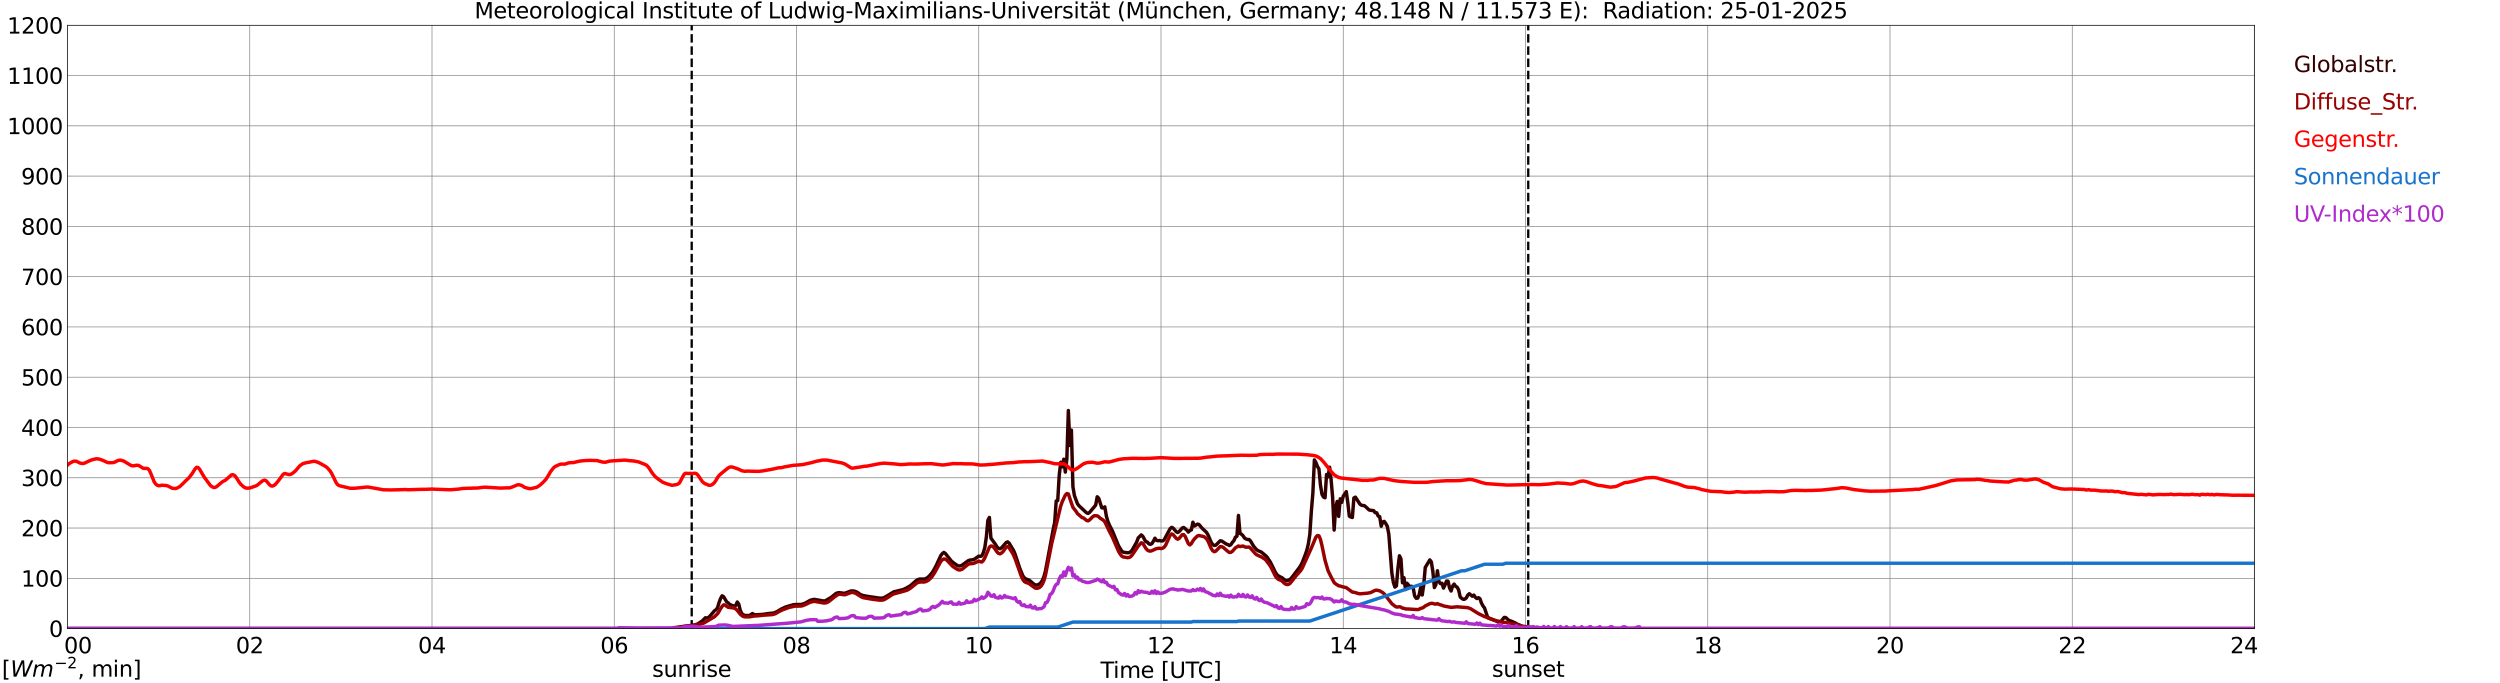 <?xml version="1.0" encoding="utf-8" standalone="no"?>
<!DOCTYPE svg PUBLIC "-//W3C//DTD SVG 1.1//EN"
  "http://www.w3.org/Graphics/SVG/1.1/DTD/svg11.dtd">
<svg xmlns:xlink="http://www.w3.org/1999/xlink" width="1085.4pt" height="296.64pt" viewBox="0 0 1085.4 296.64" xmlns="http://www.w3.org/2000/svg" version="1.1">
 <defs>
  <style type="text/css">*{stroke-linejoin: round; stroke-linecap: butt}</style>
 </defs>
 <g id="figure_1">
  <g id="patch_1">
   <path d="M 0 296.64 
L 1085.4 296.64 
L 1085.4 0 
L 0 0 
z
" style="fill: #ffffff"/>
  </g>
  <g id="axes_1">
   <g id="patch_2">
    <path d="M 29.306 272.909 
L 978.814 272.909 
L 978.814 10.976 
L 29.306 10.976 
z
" style="fill: #ffffff"/>
   </g>
   <g id="patch_3">
    <path d="M 978.814 272.909 
L 978.814 272.909 
L 978.814 10.976 
L 978.814 10.976 
z
" clip-path="url(#p4b36707677)" style="fill: #d3d3d3; opacity: 0.25; stroke: #d3d3d3; stroke-linejoin: miter"/>
   </g>
   <g id="matplotlib.axis_1">
    <g id="xtick_1">
     <g id="line2d_1">
      <path d="M 29.306 272.909 
L 29.306 10.976 
" clip-path="url(#p4b36707677)" style="fill: none; stroke: #808080; stroke-width: 0.3; stroke-linecap: square"/>
     </g>
     <g id="line2d_2"/>
     <g id="text_1">
      <!--    00 -->
      <g transform="translate(18.733 283.627) scale(0.095 -0.095)">
       <defs>
        <path id="DejaVuSans-20" transform="scale(0.016)"/>
        <path id="DejaVuSans-30" d="M 2034 4250 
Q 1547 4250 1301 3770 
Q 1056 3291 1056 2328 
Q 1056 1369 1301 889 
Q 1547 409 2034 409 
Q 2525 409 2770 889 
Q 3016 1369 3016 2328 
Q 3016 3291 2770 3770 
Q 2525 4250 2034 4250 
z
M 2034 4750 
Q 2819 4750 3233 4129 
Q 3647 3509 3647 2328 
Q 3647 1150 3233 529 
Q 2819 -91 2034 -91 
Q 1250 -91 836 529 
Q 422 1150 422 2328 
Q 422 3509 836 4129 
Q 1250 4750 2034 4750 
z
" transform="scale(0.016)"/>
       </defs>
       <use xlink:href="#DejaVuSans-20"/>
       <use xlink:href="#DejaVuSans-20" transform="translate(31.787 0)"/>
       <use xlink:href="#DejaVuSans-20" transform="translate(63.574 0)"/>
       <use xlink:href="#DejaVuSans-30" transform="translate(95.361 0)"/>
       <use xlink:href="#DejaVuSans-30" transform="translate(158.984 0)"/>
      </g>
     </g>
    </g>
    <g id="xtick_2">
     <g id="line2d_3">
      <path d="M 108.431 272.909 
L 108.431 10.976 
" clip-path="url(#p4b36707677)" style="fill: none; stroke: #808080; stroke-width: 0.3; stroke-linecap: square"/>
     </g>
     <g id="line2d_4"/>
     <g id="text_2">
      <!-- 02 -->
      <g transform="translate(102.387 283.627) scale(0.095 -0.095)">
       <defs>
        <path id="DejaVuSans-32" d="M 1228 531 
L 3431 531 
L 3431 0 
L 469 0 
L 469 531 
Q 828 903 1448 1529 
Q 2069 2156 2228 2338 
Q 2531 2678 2651 2914 
Q 2772 3150 2772 3378 
Q 2772 3750 2511 3984 
Q 2250 4219 1831 4219 
Q 1534 4219 1204 4116 
Q 875 4013 500 3803 
L 500 4441 
Q 881 4594 1212 4672 
Q 1544 4750 1819 4750 
Q 2544 4750 2975 4387 
Q 3406 4025 3406 3419 
Q 3406 3131 3298 2873 
Q 3191 2616 2906 2266 
Q 2828 2175 2409 1742 
Q 1991 1309 1228 531 
z
" transform="scale(0.016)"/>
       </defs>
       <use xlink:href="#DejaVuSans-30"/>
       <use xlink:href="#DejaVuSans-32" transform="translate(63.623 0)"/>
      </g>
     </g>
    </g>
    <g id="xtick_3">
     <g id="line2d_5">
      <path d="M 187.557 272.909 
L 187.557 10.976 
" clip-path="url(#p4b36707677)" style="fill: none; stroke: #808080; stroke-width: 0.3; stroke-linecap: square"/>
     </g>
     <g id="line2d_6"/>
     <g id="text_3">
      <!-- 04 -->
      <g transform="translate(181.513 283.627) scale(0.095 -0.095)">
       <defs>
        <path id="DejaVuSans-34" d="M 2419 4116 
L 825 1625 
L 2419 1625 
L 2419 4116 
z
M 2253 4666 
L 3047 4666 
L 3047 1625 
L 3713 1625 
L 3713 1100 
L 3047 1100 
L 3047 0 
L 2419 0 
L 2419 1100 
L 313 1100 
L 313 1709 
L 2253 4666 
z
" transform="scale(0.016)"/>
       </defs>
       <use xlink:href="#DejaVuSans-30"/>
       <use xlink:href="#DejaVuSans-34" transform="translate(63.623 0)"/>
      </g>
     </g>
    </g>
    <g id="xtick_4">
     <g id="line2d_7">
      <path d="M 266.683 272.909 
L 266.683 10.976 
" clip-path="url(#p4b36707677)" style="fill: none; stroke: #808080; stroke-width: 0.3; stroke-linecap: square"/>
     </g>
     <g id="line2d_8"/>
     <g id="text_4">
      <!-- 06 -->
      <g transform="translate(260.638 283.627) scale(0.095 -0.095)">
       <defs>
        <path id="DejaVuSans-36" d="M 2113 2584 
Q 1688 2584 1439 2293 
Q 1191 2003 1191 1497 
Q 1191 994 1439 701 
Q 1688 409 2113 409 
Q 2538 409 2786 701 
Q 3034 994 3034 1497 
Q 3034 2003 2786 2293 
Q 2538 2584 2113 2584 
z
M 3366 4563 
L 3366 3988 
Q 3128 4100 2886 4159 
Q 2644 4219 2406 4219 
Q 1781 4219 1451 3797 
Q 1122 3375 1075 2522 
Q 1259 2794 1537 2939 
Q 1816 3084 2150 3084 
Q 2853 3084 3261 2657 
Q 3669 2231 3669 1497 
Q 3669 778 3244 343 
Q 2819 -91 2113 -91 
Q 1303 -91 875 529 
Q 447 1150 447 2328 
Q 447 3434 972 4092 
Q 1497 4750 2381 4750 
Q 2619 4750 2861 4703 
Q 3103 4656 3366 4563 
z
" transform="scale(0.016)"/>
       </defs>
       <use xlink:href="#DejaVuSans-30"/>
       <use xlink:href="#DejaVuSans-36" transform="translate(63.623 0)"/>
      </g>
     </g>
    </g>
    <g id="xtick_5">
     <g id="line2d_9">
      <path d="M 345.808 272.909 
L 345.808 10.976 
" clip-path="url(#p4b36707677)" style="fill: none; stroke: #808080; stroke-width: 0.3; stroke-linecap: square"/>
     </g>
     <g id="line2d_10"/>
     <g id="text_5">
      <!-- 08 -->
      <g transform="translate(339.764 283.627) scale(0.095 -0.095)">
       <defs>
        <path id="DejaVuSans-38" d="M 2034 2216 
Q 1584 2216 1326 1975 
Q 1069 1734 1069 1313 
Q 1069 891 1326 650 
Q 1584 409 2034 409 
Q 2484 409 2743 651 
Q 3003 894 3003 1313 
Q 3003 1734 2745 1975 
Q 2488 2216 2034 2216 
z
M 1403 2484 
Q 997 2584 770 2862 
Q 544 3141 544 3541 
Q 544 4100 942 4425 
Q 1341 4750 2034 4750 
Q 2731 4750 3128 4425 
Q 3525 4100 3525 3541 
Q 3525 3141 3298 2862 
Q 3072 2584 2669 2484 
Q 3125 2378 3379 2068 
Q 3634 1759 3634 1313 
Q 3634 634 3220 271 
Q 2806 -91 2034 -91 
Q 1263 -91 848 271 
Q 434 634 434 1313 
Q 434 1759 690 2068 
Q 947 2378 1403 2484 
z
M 1172 3481 
Q 1172 3119 1398 2916 
Q 1625 2713 2034 2713 
Q 2441 2713 2670 2916 
Q 2900 3119 2900 3481 
Q 2900 3844 2670 4047 
Q 2441 4250 2034 4250 
Q 1625 4250 1398 4047 
Q 1172 3844 1172 3481 
z
" transform="scale(0.016)"/>
       </defs>
       <use xlink:href="#DejaVuSans-30"/>
       <use xlink:href="#DejaVuSans-38" transform="translate(63.623 0)"/>
      </g>
     </g>
    </g>
    <g id="xtick_6">
     <g id="line2d_11">
      <path d="M 424.934 272.909 
L 424.934 10.976 
" clip-path="url(#p4b36707677)" style="fill: none; stroke: #808080; stroke-width: 0.3; stroke-linecap: square"/>
     </g>
     <g id="line2d_12"/>
     <g id="text_6">
      <!-- 10 -->
      <g transform="translate(418.89 283.627) scale(0.095 -0.095)">
       <defs>
        <path id="DejaVuSans-31" d="M 794 531 
L 1825 531 
L 1825 4091 
L 703 3866 
L 703 4441 
L 1819 4666 
L 2450 4666 
L 2450 531 
L 3481 531 
L 3481 0 
L 794 0 
L 794 531 
z
" transform="scale(0.016)"/>
       </defs>
       <use xlink:href="#DejaVuSans-31"/>
       <use xlink:href="#DejaVuSans-30" transform="translate(63.623 0)"/>
      </g>
     </g>
    </g>
    <g id="xtick_7">
     <g id="line2d_13">
      <path d="M 504.06 272.909 
L 504.06 10.976 
" clip-path="url(#p4b36707677)" style="fill: none; stroke: #808080; stroke-width: 0.3; stroke-linecap: square"/>
     </g>
     <g id="line2d_14"/>
     <g id="text_7">
      <!-- 12 -->
      <g transform="translate(498.015 283.627) scale(0.095 -0.095)">
       <use xlink:href="#DejaVuSans-31"/>
       <use xlink:href="#DejaVuSans-32" transform="translate(63.623 0)"/>
      </g>
     </g>
    </g>
    <g id="xtick_8">
     <g id="line2d_15">
      <path d="M 583.185 272.909 
L 583.185 10.976 
" clip-path="url(#p4b36707677)" style="fill: none; stroke: #808080; stroke-width: 0.3; stroke-linecap: square"/>
     </g>
     <g id="line2d_16"/>
     <g id="text_8">
      <!-- 14 -->
      <g transform="translate(577.141 283.627) scale(0.095 -0.095)">
       <use xlink:href="#DejaVuSans-31"/>
       <use xlink:href="#DejaVuSans-34" transform="translate(63.623 0)"/>
      </g>
     </g>
    </g>
    <g id="xtick_9">
     <g id="line2d_17">
      <path d="M 662.311 272.909 
L 662.311 10.976 
" clip-path="url(#p4b36707677)" style="fill: none; stroke: #808080; stroke-width: 0.3; stroke-linecap: square"/>
     </g>
     <g id="line2d_18"/>
     <g id="text_9">
      <!-- 16 -->
      <g transform="translate(656.267 283.627) scale(0.095 -0.095)">
       <use xlink:href="#DejaVuSans-31"/>
       <use xlink:href="#DejaVuSans-36" transform="translate(63.623 0)"/>
      </g>
     </g>
    </g>
    <g id="xtick_10">
     <g id="line2d_19">
      <path d="M 741.437 272.909 
L 741.437 10.976 
" clip-path="url(#p4b36707677)" style="fill: none; stroke: #808080; stroke-width: 0.3; stroke-linecap: square"/>
     </g>
     <g id="line2d_20"/>
     <g id="text_10">
      <!-- 18 -->
      <g transform="translate(735.392 283.627) scale(0.095 -0.095)">
       <use xlink:href="#DejaVuSans-31"/>
       <use xlink:href="#DejaVuSans-38" transform="translate(63.623 0)"/>
      </g>
     </g>
    </g>
    <g id="xtick_11">
     <g id="line2d_21">
      <path d="M 820.562 272.909 
L 820.562 10.976 
" clip-path="url(#p4b36707677)" style="fill: none; stroke: #808080; stroke-width: 0.3; stroke-linecap: square"/>
     </g>
     <g id="line2d_22"/>
     <g id="text_11">
      <!-- 20 -->
      <g transform="translate(814.518 283.627) scale(0.095 -0.095)">
       <use xlink:href="#DejaVuSans-32"/>
       <use xlink:href="#DejaVuSans-30" transform="translate(63.623 0)"/>
      </g>
     </g>
    </g>
    <g id="xtick_12">
     <g id="line2d_23">
      <path d="M 899.688 272.909 
L 899.688 10.976 
" clip-path="url(#p4b36707677)" style="fill: none; stroke: #808080; stroke-width: 0.3; stroke-linecap: square"/>
     </g>
     <g id="line2d_24"/>
     <g id="text_12">
      <!-- 22 -->
      <g transform="translate(893.644 283.627) scale(0.095 -0.095)">
       <use xlink:href="#DejaVuSans-32"/>
       <use xlink:href="#DejaVuSans-32" transform="translate(63.623 0)"/>
      </g>
     </g>
    </g>
    <g id="xtick_13">
     <g id="line2d_25">
      <path d="M 978.814 272.909 
L 978.814 10.976 
" clip-path="url(#p4b36707677)" style="fill: none; stroke: #808080; stroke-width: 0.3; stroke-linecap: square"/>
     </g>
     <g id="line2d_26"/>
     <g id="text_13">
      <!-- 24    -->
      <g transform="translate(968.241 283.627) scale(0.095 -0.095)">
       <use xlink:href="#DejaVuSans-32"/>
       <use xlink:href="#DejaVuSans-34" transform="translate(63.623 0)"/>
       <use xlink:href="#DejaVuSans-20" transform="translate(127.246 0)"/>
       <use xlink:href="#DejaVuSans-20" transform="translate(159.033 0)"/>
       <use xlink:href="#DejaVuSans-20" transform="translate(190.82 0)"/>
      </g>
     </g>
    </g>
    <g id="text_14">
     <!-- Time [UTC] -->
     <g transform="translate(477.806 294.322) scale(0.095 -0.095)">
      <defs>
       <path id="DejaVuSans-54" d="M -19 4666 
L 3928 4666 
L 3928 4134 
L 2272 4134 
L 2272 0 
L 1638 0 
L 1638 4134 
L -19 4134 
L -19 4666 
z
" transform="scale(0.016)"/>
       <path id="DejaVuSans-69" d="M 603 3500 
L 1178 3500 
L 1178 0 
L 603 0 
L 603 3500 
z
M 603 4863 
L 1178 4863 
L 1178 4134 
L 603 4134 
L 603 4863 
z
" transform="scale(0.016)"/>
       <path id="DejaVuSans-6d" d="M 3328 2828 
Q 3544 3216 3844 3400 
Q 4144 3584 4550 3584 
Q 5097 3584 5394 3201 
Q 5691 2819 5691 2113 
L 5691 0 
L 5113 0 
L 5113 2094 
Q 5113 2597 4934 2840 
Q 4756 3084 4391 3084 
Q 3944 3084 3684 2787 
Q 3425 2491 3425 1978 
L 3425 0 
L 2847 0 
L 2847 2094 
Q 2847 2600 2669 2842 
Q 2491 3084 2119 3084 
Q 1678 3084 1418 2786 
Q 1159 2488 1159 1978 
L 1159 0 
L 581 0 
L 581 3500 
L 1159 3500 
L 1159 2956 
Q 1356 3278 1631 3431 
Q 1906 3584 2284 3584 
Q 2666 3584 2933 3390 
Q 3200 3197 3328 2828 
z
" transform="scale(0.016)"/>
       <path id="DejaVuSans-65" d="M 3597 1894 
L 3597 1613 
L 953 1613 
Q 991 1019 1311 708 
Q 1631 397 2203 397 
Q 2534 397 2845 478 
Q 3156 559 3463 722 
L 3463 178 
Q 3153 47 2828 -22 
Q 2503 -91 2169 -91 
Q 1331 -91 842 396 
Q 353 884 353 1716 
Q 353 2575 817 3079 
Q 1281 3584 2069 3584 
Q 2775 3584 3186 3129 
Q 3597 2675 3597 1894 
z
M 3022 2063 
Q 3016 2534 2758 2815 
Q 2500 3097 2075 3097 
Q 1594 3097 1305 2825 
Q 1016 2553 972 2059 
L 3022 2063 
z
" transform="scale(0.016)"/>
       <path id="DejaVuSans-5b" d="M 550 4863 
L 1875 4863 
L 1875 4416 
L 1125 4416 
L 1125 -397 
L 1875 -397 
L 1875 -844 
L 550 -844 
L 550 4863 
z
" transform="scale(0.016)"/>
       <path id="DejaVuSans-55" d="M 556 4666 
L 1191 4666 
L 1191 1831 
Q 1191 1081 1462 751 
Q 1734 422 2344 422 
Q 2950 422 3222 751 
Q 3494 1081 3494 1831 
L 3494 4666 
L 4128 4666 
L 4128 1753 
Q 4128 841 3676 375 
Q 3225 -91 2344 -91 
Q 1459 -91 1007 375 
Q 556 841 556 1753 
L 556 4666 
z
" transform="scale(0.016)"/>
       <path id="DejaVuSans-43" d="M 4122 4306 
L 4122 3641 
Q 3803 3938 3442 4084 
Q 3081 4231 2675 4231 
Q 1875 4231 1450 3742 
Q 1025 3253 1025 2328 
Q 1025 1406 1450 917 
Q 1875 428 2675 428 
Q 3081 428 3442 575 
Q 3803 722 4122 1019 
L 4122 359 
Q 3791 134 3420 21 
Q 3050 -91 2638 -91 
Q 1578 -91 968 557 
Q 359 1206 359 2328 
Q 359 3453 968 4101 
Q 1578 4750 2638 4750 
Q 3056 4750 3426 4639 
Q 3797 4528 4122 4306 
z
" transform="scale(0.016)"/>
       <path id="DejaVuSans-5d" d="M 1947 4863 
L 1947 -844 
L 622 -844 
L 622 -397 
L 1369 -397 
L 1369 4416 
L 622 4416 
L 622 4863 
L 1947 4863 
z
" transform="scale(0.016)"/>
      </defs>
      <use xlink:href="#DejaVuSans-54"/>
      <use xlink:href="#DejaVuSans-69" transform="translate(57.959 0)"/>
      <use xlink:href="#DejaVuSans-6d" transform="translate(85.742 0)"/>
      <use xlink:href="#DejaVuSans-65" transform="translate(183.154 0)"/>
      <use xlink:href="#DejaVuSans-20" transform="translate(244.678 0)"/>
      <use xlink:href="#DejaVuSans-5b" transform="translate(276.465 0)"/>
      <use xlink:href="#DejaVuSans-55" transform="translate(315.479 0)"/>
      <use xlink:href="#DejaVuSans-54" transform="translate(388.672 0)"/>
      <use xlink:href="#DejaVuSans-43" transform="translate(443.881 0)"/>
      <use xlink:href="#DejaVuSans-5d" transform="translate(513.705 0)"/>
     </g>
    </g>
   </g>
   <g id="matplotlib.axis_2">
    <g id="ytick_1">
     <g id="line2d_27">
      <path d="M 29.306 272.909 
L 978.814 272.909 
" clip-path="url(#p4b36707677)" style="fill: none; stroke: #808080; stroke-width: 0.3; stroke-linecap: square"/>
     </g>
     <g id="line2d_28"/>
     <g id="text_15">
      <!-- 0 -->
      <g transform="translate(21.261 276.518) scale(0.095 -0.095)">
       <use xlink:href="#DejaVuSans-30"/>
      </g>
     </g>
    </g>
    <g id="ytick_2">
     <g id="line2d_29">
      <path d="M 29.306 251.081 
L 978.814 251.081 
" clip-path="url(#p4b36707677)" style="fill: none; stroke: #808080; stroke-width: 0.3; stroke-linecap: square"/>
     </g>
     <g id="line2d_30"/>
     <g id="text_16">
      <!-- 100 -->
      <g transform="translate(9.173 254.69) scale(0.095 -0.095)">
       <use xlink:href="#DejaVuSans-31"/>
       <use xlink:href="#DejaVuSans-30" transform="translate(63.623 0)"/>
       <use xlink:href="#DejaVuSans-30" transform="translate(127.246 0)"/>
      </g>
     </g>
    </g>
    <g id="ytick_3">
     <g id="line2d_31">
      <path d="M 29.306 229.253 
L 978.814 229.253 
" clip-path="url(#p4b36707677)" style="fill: none; stroke: #808080; stroke-width: 0.3; stroke-linecap: square"/>
     </g>
     <g id="line2d_32"/>
     <g id="text_17">
      <!-- 200 -->
      <g transform="translate(9.173 232.863) scale(0.095 -0.095)">
       <use xlink:href="#DejaVuSans-32"/>
       <use xlink:href="#DejaVuSans-30" transform="translate(63.623 0)"/>
       <use xlink:href="#DejaVuSans-30" transform="translate(127.246 0)"/>
      </g>
     </g>
    </g>
    <g id="ytick_4">
     <g id="line2d_33">
      <path d="M 29.306 207.426 
L 978.814 207.426 
" clip-path="url(#p4b36707677)" style="fill: none; stroke: #808080; stroke-width: 0.3; stroke-linecap: square"/>
     </g>
     <g id="line2d_34"/>
     <g id="text_18">
      <!-- 300 -->
      <g transform="translate(9.173 211.035) scale(0.095 -0.095)">
       <defs>
        <path id="DejaVuSans-33" d="M 2597 2516 
Q 3050 2419 3304 2112 
Q 3559 1806 3559 1356 
Q 3559 666 3084 287 
Q 2609 -91 1734 -91 
Q 1441 -91 1130 -33 
Q 819 25 488 141 
L 488 750 
Q 750 597 1062 519 
Q 1375 441 1716 441 
Q 2309 441 2620 675 
Q 2931 909 2931 1356 
Q 2931 1769 2642 2001 
Q 2353 2234 1838 2234 
L 1294 2234 
L 1294 2753 
L 1863 2753 
Q 2328 2753 2575 2939 
Q 2822 3125 2822 3475 
Q 2822 3834 2567 4026 
Q 2313 4219 1838 4219 
Q 1578 4219 1281 4162 
Q 984 4106 628 3988 
L 628 4550 
Q 988 4650 1302 4700 
Q 1616 4750 1894 4750 
Q 2613 4750 3031 4423 
Q 3450 4097 3450 3541 
Q 3450 3153 3228 2886 
Q 3006 2619 2597 2516 
z
" transform="scale(0.016)"/>
       </defs>
       <use xlink:href="#DejaVuSans-33"/>
       <use xlink:href="#DejaVuSans-30" transform="translate(63.623 0)"/>
       <use xlink:href="#DejaVuSans-30" transform="translate(127.246 0)"/>
      </g>
     </g>
    </g>
    <g id="ytick_5">
     <g id="line2d_35">
      <path d="M 29.306 185.598 
L 978.814 185.598 
" clip-path="url(#p4b36707677)" style="fill: none; stroke: #808080; stroke-width: 0.3; stroke-linecap: square"/>
     </g>
     <g id="line2d_36"/>
     <g id="text_19">
      <!-- 400 -->
      <g transform="translate(9.173 189.207) scale(0.095 -0.095)">
       <use xlink:href="#DejaVuSans-34"/>
       <use xlink:href="#DejaVuSans-30" transform="translate(63.623 0)"/>
       <use xlink:href="#DejaVuSans-30" transform="translate(127.246 0)"/>
      </g>
     </g>
    </g>
    <g id="ytick_6">
     <g id="line2d_37">
      <path d="M 29.306 163.77 
L 978.814 163.77 
" clip-path="url(#p4b36707677)" style="fill: none; stroke: #808080; stroke-width: 0.3; stroke-linecap: square"/>
     </g>
     <g id="line2d_38"/>
     <g id="text_20">
      <!-- 500 -->
      <g transform="translate(9.173 167.379) scale(0.095 -0.095)">
       <defs>
        <path id="DejaVuSans-35" d="M 691 4666 
L 3169 4666 
L 3169 4134 
L 1269 4134 
L 1269 2991 
Q 1406 3038 1543 3061 
Q 1681 3084 1819 3084 
Q 2600 3084 3056 2656 
Q 3513 2228 3513 1497 
Q 3513 744 3044 326 
Q 2575 -91 1722 -91 
Q 1428 -91 1123 -41 
Q 819 9 494 109 
L 494 744 
Q 775 591 1075 516 
Q 1375 441 1709 441 
Q 2250 441 2565 725 
Q 2881 1009 2881 1497 
Q 2881 1984 2565 2268 
Q 2250 2553 1709 2553 
Q 1456 2553 1204 2497 
Q 953 2441 691 2322 
L 691 4666 
z
" transform="scale(0.016)"/>
       </defs>
       <use xlink:href="#DejaVuSans-35"/>
       <use xlink:href="#DejaVuSans-30" transform="translate(63.623 0)"/>
       <use xlink:href="#DejaVuSans-30" transform="translate(127.246 0)"/>
      </g>
     </g>
    </g>
    <g id="ytick_7">
     <g id="line2d_39">
      <path d="M 29.306 141.942 
L 978.814 141.942 
" clip-path="url(#p4b36707677)" style="fill: none; stroke: #808080; stroke-width: 0.3; stroke-linecap: square"/>
     </g>
     <g id="line2d_40"/>
     <g id="text_21">
      <!-- 600 -->
      <g transform="translate(9.173 145.551) scale(0.095 -0.095)">
       <use xlink:href="#DejaVuSans-36"/>
       <use xlink:href="#DejaVuSans-30" transform="translate(63.623 0)"/>
       <use xlink:href="#DejaVuSans-30" transform="translate(127.246 0)"/>
      </g>
     </g>
    </g>
    <g id="ytick_8">
     <g id="line2d_41">
      <path d="M 29.306 120.114 
L 978.814 120.114 
" clip-path="url(#p4b36707677)" style="fill: none; stroke: #808080; stroke-width: 0.3; stroke-linecap: square"/>
     </g>
     <g id="line2d_42"/>
     <g id="text_22">
      <!-- 700 -->
      <g transform="translate(9.173 123.724) scale(0.095 -0.095)">
       <defs>
        <path id="DejaVuSans-37" d="M 525 4666 
L 3525 4666 
L 3525 4397 
L 1831 0 
L 1172 0 
L 2766 4134 
L 525 4134 
L 525 4666 
z
" transform="scale(0.016)"/>
       </defs>
       <use xlink:href="#DejaVuSans-37"/>
       <use xlink:href="#DejaVuSans-30" transform="translate(63.623 0)"/>
       <use xlink:href="#DejaVuSans-30" transform="translate(127.246 0)"/>
      </g>
     </g>
    </g>
    <g id="ytick_9">
     <g id="line2d_43">
      <path d="M 29.306 98.287 
L 978.814 98.287 
" clip-path="url(#p4b36707677)" style="fill: none; stroke: #808080; stroke-width: 0.3; stroke-linecap: square"/>
     </g>
     <g id="line2d_44"/>
     <g id="text_23">
      <!-- 800 -->
      <g transform="translate(9.173 101.896) scale(0.095 -0.095)">
       <use xlink:href="#DejaVuSans-38"/>
       <use xlink:href="#DejaVuSans-30" transform="translate(63.623 0)"/>
       <use xlink:href="#DejaVuSans-30" transform="translate(127.246 0)"/>
      </g>
     </g>
    </g>
    <g id="ytick_10">
     <g id="line2d_45">
      <path d="M 29.306 76.459 
L 978.814 76.459 
" clip-path="url(#p4b36707677)" style="fill: none; stroke: #808080; stroke-width: 0.3; stroke-linecap: square"/>
     </g>
     <g id="line2d_46"/>
     <g id="text_24">
      <!-- 900 -->
      <g transform="translate(9.173 80.068) scale(0.095 -0.095)">
       <defs>
        <path id="DejaVuSans-39" d="M 703 97 
L 703 672 
Q 941 559 1184 500 
Q 1428 441 1663 441 
Q 2288 441 2617 861 
Q 2947 1281 2994 2138 
Q 2813 1869 2534 1725 
Q 2256 1581 1919 1581 
Q 1219 1581 811 2004 
Q 403 2428 403 3163 
Q 403 3881 828 4315 
Q 1253 4750 1959 4750 
Q 2769 4750 3195 4129 
Q 3622 3509 3622 2328 
Q 3622 1225 3098 567 
Q 2575 -91 1691 -91 
Q 1453 -91 1209 -44 
Q 966 3 703 97 
z
M 1959 2075 
Q 2384 2075 2632 2365 
Q 2881 2656 2881 3163 
Q 2881 3666 2632 3958 
Q 2384 4250 1959 4250 
Q 1534 4250 1286 3958 
Q 1038 3666 1038 3163 
Q 1038 2656 1286 2365 
Q 1534 2075 1959 2075 
z
" transform="scale(0.016)"/>
       </defs>
       <use xlink:href="#DejaVuSans-39"/>
       <use xlink:href="#DejaVuSans-30" transform="translate(63.623 0)"/>
       <use xlink:href="#DejaVuSans-30" transform="translate(127.246 0)"/>
      </g>
     </g>
    </g>
    <g id="ytick_11">
     <g id="line2d_47">
      <path d="M 29.306 54.631 
L 978.814 54.631 
" clip-path="url(#p4b36707677)" style="fill: none; stroke: #808080; stroke-width: 0.3; stroke-linecap: square"/>
     </g>
     <g id="line2d_48"/>
     <g id="text_25">
      <!-- 1000 -->
      <g transform="translate(3.128 58.24) scale(0.095 -0.095)">
       <use xlink:href="#DejaVuSans-31"/>
       <use xlink:href="#DejaVuSans-30" transform="translate(63.623 0)"/>
       <use xlink:href="#DejaVuSans-30" transform="translate(127.246 0)"/>
       <use xlink:href="#DejaVuSans-30" transform="translate(190.869 0)"/>
      </g>
     </g>
    </g>
    <g id="ytick_12">
     <g id="line2d_49">
      <path d="M 29.306 32.803 
L 978.814 32.803 
" clip-path="url(#p4b36707677)" style="fill: none; stroke: #808080; stroke-width: 0.3; stroke-linecap: square"/>
     </g>
     <g id="line2d_50"/>
     <g id="text_26">
      <!-- 1100 -->
      <g transform="translate(3.128 36.413) scale(0.095 -0.095)">
       <use xlink:href="#DejaVuSans-31"/>
       <use xlink:href="#DejaVuSans-31" transform="translate(63.623 0)"/>
       <use xlink:href="#DejaVuSans-30" transform="translate(127.246 0)"/>
       <use xlink:href="#DejaVuSans-30" transform="translate(190.869 0)"/>
      </g>
     </g>
    </g>
    <g id="ytick_13">
     <g id="line2d_51">
      <path d="M 29.306 10.976 
L 978.814 10.976 
" clip-path="url(#p4b36707677)" style="fill: none; stroke: #808080; stroke-width: 0.3; stroke-linecap: square"/>
     </g>
     <g id="line2d_52"/>
     <g id="text_27">
      <!-- 1200 -->
      <g transform="translate(3.128 14.585) scale(0.095 -0.095)">
       <use xlink:href="#DejaVuSans-31"/>
       <use xlink:href="#DejaVuSans-32" transform="translate(63.623 0)"/>
       <use xlink:href="#DejaVuSans-30" transform="translate(127.246 0)"/>
       <use xlink:href="#DejaVuSans-30" transform="translate(190.869 0)"/>
      </g>
     </g>
    </g>
   </g>
   <g id="line2d_53">
    <path d="M 300.311 272.909 
L 300.311 10.976 
" clip-path="url(#p4b36707677)" style="fill: none; stroke-dasharray: 3.7,1.6; stroke-dashoffset: 0; stroke: #000000"/>
   </g>
   <g id="line2d_54">
    <path d="M 663.498 272.909 
L 663.498 10.976 
" clip-path="url(#p4b36707677)" style="fill: none; stroke-dasharray: 3.7,1.6; stroke-dashoffset: 0; stroke: #000000"/>
   </g>
   <g id="line2d_55">
    <path d="M 29.306 272.909 
L 292.399 272.9 
L 297.014 271.922 
L 301.63 271.348 
L 302.949 270.874 
L 304.927 269.558 
L 306.246 268.207 
L 306.905 268.327 
L 307.564 268.074 
L 308.224 267.5 
L 310.202 265.169 
L 310.861 264.747 
L 311.521 263.87 
L 312.18 261.641 
L 312.839 259.869 
L 313.499 258.671 
L 314.158 259.074 
L 315.477 261.27 
L 316.136 261.759 
L 316.796 262.401 
L 318.114 262.975 
L 318.774 263.093 
L 319.433 262.857 
L 320.093 261.371 
L 320.752 262.316 
L 321.411 265.068 
L 322.071 266.419 
L 322.73 266.926 
L 323.39 267.194 
L 325.368 267.262 
L 326.686 266.384 
L 327.346 266.806 
L 328.005 266.941 
L 331.302 266.723 
L 333.28 266.419 
L 335.918 266.149 
L 337.236 265.607 
L 339.215 264.409 
L 341.193 263.499 
L 344.49 262.536 
L 345.808 262.434 
L 347.787 262.451 
L 349.105 262.08 
L 350.424 261.406 
L 351.743 260.629 
L 353.062 260.273 
L 353.721 260.24 
L 355.699 260.594 
L 357.018 260.847 
L 357.677 260.914 
L 358.337 260.847 
L 360.974 259.277 
L 362.952 257.673 
L 363.612 257.42 
L 364.271 257.302 
L 365.59 257.472 
L 366.249 257.573 
L 366.909 257.522 
L 369.546 256.542 
L 370.865 256.627 
L 372.184 257.134 
L 373.502 258.112 
L 374.821 258.603 
L 377.459 259.042 
L 382.074 259.716 
L 383.393 259.633 
L 384.712 258.991 
L 388.009 256.981 
L 390.646 256.324 
L 391.965 256.003 
L 393.284 255.429 
L 395.262 254.298 
L 397.899 251.985 
L 398.559 251.614 
L 399.218 251.411 
L 400.537 251.393 
L 401.196 251.411 
L 401.856 251.243 
L 402.515 250.871 
L 403.175 250.365 
L 404.493 248.896 
L 405.153 247.966 
L 406.471 245.519 
L 408.45 241.215 
L 409.109 240.37 
L 409.768 239.846 
L 410.428 240.285 
L 413.065 243.612 
L 414.384 244.659 
L 415.703 245.537 
L 416.362 245.738 
L 417.022 245.672 
L 417.681 245.384 
L 420.318 243.459 
L 420.978 243.206 
L 422.297 243.02 
L 422.956 242.852 
L 424.934 241.451 
L 425.593 241.551 
L 426.253 241.35 
L 426.912 239.982 
L 427.572 237.703 
L 428.231 233.163 
L 428.89 225.92 
L 429.55 224.654 
L 430.209 233.619 
L 432.187 236.352 
L 432.847 237.45 
L 433.506 238.091 
L 434.165 238.244 
L 434.825 237.856 
L 436.803 235.592 
L 437.462 235.256 
L 438.122 235.813 
L 440.1 239.104 
L 440.759 240.741 
L 442.737 246.7 
L 444.056 249.942 
L 444.716 250.887 
L 445.375 251.343 
L 446.694 251.832 
L 447.353 252.288 
L 448.672 253.471 
L 449.331 253.86 
L 449.991 254.028 
L 450.65 253.875 
L 451.309 253.521 
L 451.969 252.897 
L 452.628 251.867 
L 453.287 250.162 
L 453.947 247.645 
L 455.266 240.573 
L 457.244 229.921 
L 457.903 226.78 
L 458.563 217.497 
L 459.222 217.327 
L 459.881 206.218 
L 460.541 200.698 
L 461.2 202.691 
L 461.859 199.365 
L 462.519 204.952 
L 463.178 199.314 
L 463.838 178.246 
L 464.497 193.406 
L 465.156 186.737 
L 465.816 211.3 
L 466.475 215.183 
L 467.794 218.728 
L 468.453 219.573 
L 471.75 222.661 
L 472.409 222.897 
L 473.069 222.443 
L 475.706 219.302 
L 476.366 215.69 
L 477.025 216.331 
L 478.344 220.468 
L 479.003 220.535 
L 479.663 220.062 
L 480.322 223.995 
L 480.981 226.341 
L 481.641 227.928 
L 482.96 230.495 
L 485.597 236.926 
L 486.916 239.104 
L 487.575 239.711 
L 488.894 239.914 
L 489.553 239.999 
L 490.213 239.931 
L 490.872 239.56 
L 491.532 238.833 
L 493.51 235.324 
L 494.169 233.534 
L 495.488 232.233 
L 496.147 232.824 
L 497.466 235.188 
L 498.125 235.324 
L 498.785 236.116 
L 499.444 236.336 
L 500.103 236.016 
L 500.763 234.968 
L 501.422 233.669 
L 502.082 234.614 
L 502.741 234.765 
L 503.4 234.664 
L 504.06 234.85 
L 504.719 234.867 
L 505.379 234.444 
L 508.016 229.55 
L 508.675 228.959 
L 509.335 229.279 
L 510.654 230.831 
L 511.313 231.187 
L 511.972 230.764 
L 513.291 229.212 
L 513.95 229.026 
L 515.269 230.157 
L 515.929 231.002 
L 516.588 230.325 
L 517.247 230.057 
L 517.907 226.73 
L 518.566 228.367 
L 519.885 227.557 
L 520.544 227.693 
L 521.863 229.297 
L 523.841 231.152 
L 524.501 232.285 
L 525.819 235.356 
L 526.479 236.387 
L 527.138 236.808 
L 527.797 236.74 
L 529.776 234.782 
L 530.435 234.9 
L 532.413 236.201 
L 533.073 236.419 
L 533.732 236.843 
L 534.391 236.487 
L 535.051 235.459 
L 535.71 234.75 
L 536.369 233.213 
L 537.029 232.807 
L 537.688 223.792 
L 538.348 231.591 
L 539.007 231.929 
L 539.666 232.589 
L 540.326 233.601 
L 540.985 234.023 
L 541.644 234.226 
L 542.304 234.243 
L 542.963 234.918 
L 544.282 237.179 
L 545.601 238.698 
L 546.26 239.122 
L 547.579 239.661 
L 549.557 241.298 
L 550.216 242.057 
L 551.535 244.033 
L 552.854 246.667 
L 553.513 248.102 
L 554.173 249.217 
L 554.832 249.926 
L 556.81 250.972 
L 557.47 251.579 
L 558.129 251.985 
L 558.788 252.153 
L 560.107 251.511 
L 560.766 250.871 
L 564.063 246.499 
L 564.723 245.519 
L 565.382 244.236 
L 566.701 240.826 
L 567.36 238.919 
L 568.02 236.234 
L 568.679 231.964 
L 569.338 221.952 
L 569.998 213.985 
L 570.657 199.67 
L 571.317 200.801 
L 571.976 202.488 
L 572.635 203.603 
L 573.295 210.643 
L 573.954 214.609 
L 574.613 215.807 
L 575.273 216.111 
L 575.932 206.018 
L 576.592 207.046 
L 577.251 202.844 
L 577.91 208.279 
L 578.57 215.943 
L 579.229 230.124 
L 579.889 220.417 
L 580.548 217.715 
L 581.207 224.198 
L 581.867 216.567 
L 582.526 218.104 
L 583.185 215.404 
L 584.504 213.461 
L 585.164 218.272 
L 585.823 224.098 
L 586.482 224.484 
L 587.142 224.654 
L 587.801 216.196 
L 588.46 215.842 
L 590.439 218.881 
L 591.098 219.352 
L 592.417 219.573 
L 593.736 220.754 
L 594.395 221.395 
L 595.054 221.548 
L 596.373 221.699 
L 597.032 222.578 
L 597.692 222.629 
L 598.351 224.045 
L 599.011 224.333 
L 599.67 228.47 
L 600.329 226.595 
L 600.989 226.376 
L 601.648 227.322 
L 602.307 228.485 
L 602.967 231.929 
L 604.286 248.778 
L 604.945 252.862 
L 605.604 254.888 
L 606.264 254.381 
L 606.923 246.785 
L 607.582 241.298 
L 608.242 242.666 
L 608.901 253.032 
L 609.561 250.837 
L 610.22 255.936 
L 610.879 253.233 
L 612.198 254.82 
L 612.858 254.534 
L 613.517 255.023 
L 614.176 258.721 
L 614.836 259.734 
L 615.495 259.666 
L 616.154 258.179 
L 616.814 254.955 
L 617.473 258.315 
L 618.133 253.792 
L 618.792 246.364 
L 620.77 243.088 
L 621.429 243.965 
L 622.089 248.086 
L 622.748 255.091 
L 623.408 253.792 
L 624.067 247.798 
L 624.726 252.509 
L 625.386 253.386 
L 626.045 253.218 
L 626.705 255.327 
L 627.364 253.96 
L 628.023 252.255 
L 628.683 252.323 
L 629.342 255.294 
L 630.001 256.593 
L 630.661 254.467 
L 631.32 253.589 
L 631.98 254.567 
L 632.639 254.923 
L 633.298 256.171 
L 633.958 259.177 
L 634.617 259.766 
L 635.276 260.205 
L 635.936 260.14 
L 636.595 259.598 
L 637.255 258.365 
L 637.914 257.776 
L 639.233 258.871 
L 639.892 258.365 
L 640.552 259.345 
L 641.211 259.851 
L 641.87 259.498 
L 642.53 259.919 
L 643.189 261.827 
L 643.848 263.06 
L 644.508 263.938 
L 645.827 267.871 
L 646.486 268.36 
L 650.442 269.914 
L 651.102 269.914 
L 651.761 269.659 
L 653.08 268.056 
L 653.739 268.107 
L 655.058 269.322 
L 656.377 269.794 
L 657.695 270.368 
L 659.014 271.112 
L 659.674 271.348 
L 661.652 272.514 
L 664.289 272.909 
L 978.154 272.909 
L 978.154 272.909 
" clip-path="url(#p4b36707677)" style="fill: none; stroke: #330000; stroke-width: 1.5; stroke-linecap: square"/>
   </g>
   <g id="line2d_56">
    <path d="M 29.306 272.909 
L 291.739 272.909 
L 292.399 272.514 
L 298.333 271.844 
L 299.652 271.758 
L 301.63 271.422 
L 304.927 270.752 
L 305.586 270.499 
L 310.202 267.771 
L 311.521 266.47 
L 312.18 265.463 
L 312.839 264.245 
L 313.499 263.281 
L 314.158 262.608 
L 314.818 262.65 
L 315.477 263.237 
L 316.136 263.658 
L 317.455 263.826 
L 318.774 263.994 
L 319.433 264.372 
L 320.093 265.001 
L 321.411 266.679 
L 322.071 267.269 
L 322.73 267.646 
L 323.39 267.814 
L 324.708 267.814 
L 325.368 267.814 
L 327.346 267.478 
L 328.665 267.393 
L 331.961 267.057 
L 335.258 266.847 
L 336.577 266.47 
L 338.555 265.337 
L 339.874 264.706 
L 341.193 264.245 
L 342.512 263.741 
L 345.149 263.154 
L 346.468 263.154 
L 347.787 263.113 
L 348.446 262.986 
L 349.765 262.44 
L 351.743 261.475 
L 353.062 261.139 
L 353.721 261.098 
L 357.677 261.812 
L 358.337 261.768 
L 358.996 261.6 
L 359.655 261.266 
L 360.974 260.257 
L 362.293 259.166 
L 363.612 258.243 
L 364.271 258.033 
L 364.93 257.992 
L 366.249 258.201 
L 366.909 258.201 
L 369.546 257.234 
L 370.206 257.234 
L 370.865 257.361 
L 371.524 257.612 
L 374.162 259.249 
L 374.821 259.502 
L 378.777 260.174 
L 382.074 260.594 
L 383.393 260.508 
L 384.053 260.257 
L 386.031 259.039 
L 387.349 258.158 
L 388.009 257.865 
L 392.624 256.606 
L 393.943 256.187 
L 395.262 255.388 
L 397.899 253.246 
L 398.559 252.869 
L 399.878 252.659 
L 401.196 252.701 
L 401.856 252.535 
L 402.515 252.24 
L 403.175 251.821 
L 404.493 250.562 
L 405.812 248.588 
L 407.131 246.152 
L 408.45 243.719 
L 409.109 243.046 
L 409.768 242.669 
L 410.428 242.754 
L 411.087 243.214 
L 413.725 245.986 
L 415.703 247.244 
L 416.362 247.455 
L 417.022 247.412 
L 417.681 247.161 
L 420.318 245.019 
L 420.978 244.768 
L 422.297 244.683 
L 422.956 244.515 
L 424.934 243.592 
L 425.593 243.887 
L 426.253 244.013 
L 426.912 243.382 
L 427.572 242.208 
L 429.55 237.548 
L 430.209 237.044 
L 430.869 237.129 
L 431.528 237.716 
L 432.847 239.604 
L 433.506 240.276 
L 434.165 240.444 
L 434.825 240.108 
L 435.484 239.48 
L 436.803 237.589 
L 437.462 237.297 
L 438.122 237.843 
L 439.44 239.899 
L 440.1 241.117 
L 440.759 242.712 
L 443.397 250.14 
L 444.056 251.568 
L 444.716 252.45 
L 445.375 252.869 
L 446.694 253.29 
L 448.012 254.296 
L 449.331 255.263 
L 449.991 255.429 
L 450.65 255.346 
L 451.309 255.052 
L 451.969 254.464 
L 452.628 253.5 
L 453.287 251.945 
L 453.947 249.512 
L 455.266 242.795 
L 456.584 236.079 
L 460.541 219.625 
L 461.2 217.776 
L 462.519 214.965 
L 463.178 214.293 
L 463.838 214.461 
L 465.156 218.407 
L 465.816 220.254 
L 467.134 221.932 
L 467.794 222.982 
L 469.772 224.704 
L 470.431 224.87 
L 471.75 225.962 
L 472.409 226.13 
L 473.069 225.711 
L 474.388 224.368 
L 475.047 223.905 
L 476.366 223.947 
L 477.025 224.368 
L 477.685 224.997 
L 479.003 225.837 
L 479.663 226.551 
L 481.641 230.663 
L 482.96 233.224 
L 485.597 239.312 
L 486.256 240.444 
L 486.916 241.326 
L 487.575 241.787 
L 489.553 242.123 
L 490.213 242.04 
L 490.872 241.704 
L 491.532 240.99 
L 494.169 237.087 
L 495.488 235.66 
L 496.147 235.869 
L 497.466 238.052 
L 498.125 238.807 
L 498.785 239.185 
L 499.444 239.27 
L 500.103 239.102 
L 502.082 238.179 
L 503.4 238.011 
L 504.06 238.179 
L 504.719 238.011 
L 505.379 237.633 
L 506.038 236.751 
L 507.357 233.896 
L 508.016 232.427 
L 508.675 231.798 
L 509.335 232.132 
L 510.654 233.728 
L 511.313 234.106 
L 511.972 233.728 
L 513.291 232.132 
L 513.95 232.132 
L 514.61 232.973 
L 515.929 236.037 
L 516.588 236.583 
L 517.247 235.996 
L 517.907 234.861 
L 518.566 233.981 
L 519.885 232.678 
L 520.544 232.51 
L 522.522 232.931 
L 523.182 233.309 
L 523.841 233.938 
L 524.501 234.987 
L 525.819 238.052 
L 526.479 239.058 
L 527.138 239.521 
L 527.797 239.312 
L 529.776 237.297 
L 530.435 237.338 
L 531.094 237.674 
L 533.073 239.394 
L 533.732 239.857 
L 534.391 239.816 
L 535.051 239.353 
L 536.369 237.843 
L 537.688 237.044 
L 538.348 237.297 
L 539.666 237.044 
L 540.326 237.38 
L 540.985 237.589 
L 542.304 237.506 
L 542.963 238.052 
L 544.941 240.318 
L 545.601 240.863 
L 546.919 241.494 
L 547.579 241.745 
L 548.898 242.586 
L 549.557 243.131 
L 551.535 245.775 
L 552.854 248.335 
L 553.513 249.763 
L 554.173 250.771 
L 554.832 251.4 
L 555.491 251.736 
L 556.151 251.945 
L 556.81 252.45 
L 557.47 253.122 
L 558.129 253.583 
L 558.788 253.792 
L 559.448 253.709 
L 560.107 253.246 
L 561.426 251.609 
L 562.745 249.931 
L 564.723 247.706 
L 565.382 246.657 
L 569.338 237.925 
L 571.317 233.182 
L 571.976 232.51 
L 572.635 232.637 
L 573.295 234.191 
L 573.954 236.919 
L 575.273 243.258 
L 576.592 247.789 
L 577.91 250.476 
L 579.229 252.912 
L 579.889 253.5 
L 581.207 254.338 
L 581.867 254.423 
L 582.526 254.674 
L 584.504 255.137 
L 587.142 257.066 
L 587.801 257.11 
L 589.779 257.697 
L 590.439 257.824 
L 593.736 257.529 
L 595.054 257.278 
L 597.032 256.311 
L 597.692 256.228 
L 599.011 256.521 
L 600.329 257.278 
L 600.989 257.865 
L 604.286 262.104 
L 605.604 263.154 
L 606.264 263.532 
L 606.923 263.532 
L 607.582 263.405 
L 608.242 263.615 
L 608.901 264.036 
L 609.561 264.119 
L 610.22 264.372 
L 611.539 264.413 
L 612.858 264.496 
L 615.495 264.664 
L 616.154 264.496 
L 616.814 264.119 
L 617.473 263.994 
L 618.133 263.615 
L 618.792 263.069 
L 620.77 262.104 
L 621.429 261.936 
L 622.089 261.977 
L 622.748 262.231 
L 623.408 262.272 
L 624.067 262.063 
L 624.726 262.399 
L 626.045 262.776 
L 626.705 263.069 
L 630.001 263.7 
L 632.639 263.449 
L 637.255 263.826 
L 638.573 264.328 
L 640.552 265.588 
L 641.87 266.387 
L 644.508 267.688 
L 645.167 267.897 
L 645.827 268.233 
L 647.805 268.947 
L 649.123 269.408 
L 652.42 270.163 
L 653.739 270.248 
L 659.014 271.298 
L 660.992 271.844 
L 662.97 272.136 
L 665.608 272.389 
L 666.927 272.389 
L 668.905 272.682 
L 670.883 272.909 
L 978.154 272.909 
L 978.154 272.909 
" clip-path="url(#p4b36707677)" style="fill: none; stroke: #990000; stroke-width: 1.5; stroke-linecap: square"/>
   </g>
   <g id="line2d_57">
    <path d="M 29.306 201.94 
L 29.965 201.32 
L 31.284 200.559 
L 31.943 200.259 
L 32.603 200.198 
L 33.262 200.299 
L 34.581 200.98 
L 35.24 201.163 
L 35.9 201.226 
L 36.559 201.135 
L 38.537 200.203 
L 39.856 199.64 
L 41.834 199.168 
L 43.153 199.33 
L 44.472 199.801 
L 46.45 200.707 
L 47.109 200.892 
L 48.428 200.884 
L 49.087 200.842 
L 49.747 200.679 
L 51.065 199.993 
L 51.725 199.825 
L 52.384 199.784 
L 53.703 200.166 
L 55.681 201.377 
L 57 202.132 
L 57.659 202.257 
L 58.319 202.202 
L 58.978 202.03 
L 59.637 201.982 
L 60.297 202.152 
L 62.275 203.355 
L 63.594 203.355 
L 64.253 203.51 
L 64.912 204.285 
L 65.572 205.78 
L 66.89 209.076 
L 67.55 210.108 
L 68.209 210.639 
L 68.869 210.876 
L 69.528 210.846 
L 70.187 210.66 
L 72.166 210.794 
L 72.825 210.966 
L 74.144 211.647 
L 74.803 211.99 
L 76.122 212.121 
L 76.781 211.944 
L 78.1 211.217 
L 79.419 209.958 
L 80.737 208.628 
L 82.056 207.415 
L 83.375 205.69 
L 84.694 203.584 
L 85.353 202.892 
L 86.013 202.984 
L 86.672 203.745 
L 88.65 207.122 
L 91.288 210.698 
L 91.947 211.248 
L 92.606 211.595 
L 93.266 211.64 
L 93.925 211.361 
L 96.563 209.165 
L 97.881 208.465 
L 100.519 206.179 
L 101.178 206.083 
L 101.838 206.45 
L 102.497 207.199 
L 103.816 209.311 
L 104.475 210.189 
L 105.794 211.389 
L 106.453 211.765 
L 107.113 211.948 
L 108.431 211.881 
L 111.069 210.973 
L 111.728 210.621 
L 113.047 209.519 
L 113.707 208.953 
L 114.366 208.582 
L 115.025 208.449 
L 115.685 208.857 
L 117.003 210.449 
L 117.663 210.964 
L 118.322 211.036 
L 118.982 210.741 
L 119.641 210.202 
L 120.96 208.611 
L 122.938 205.898 
L 123.597 205.581 
L 124.916 205.9 
L 125.575 206.077 
L 126.235 205.913 
L 126.894 205.572 
L 128.213 204.505 
L 130.191 202.196 
L 131.51 201.285 
L 132.829 200.925 
L 136.125 200.283 
L 136.785 200.31 
L 138.104 200.753 
L 139.422 201.429 
L 141.4 202.556 
L 142.06 203.051 
L 143.379 204.549 
L 144.038 205.642 
L 146.016 209.7 
L 146.676 210.497 
L 147.335 210.87 
L 148.654 211.197 
L 150.632 211.645 
L 151.951 211.974 
L 153.269 211.994 
L 154.588 211.933 
L 159.204 211.457 
L 159.863 211.459 
L 166.457 212.647 
L 169.754 212.712 
L 171.732 212.664 
L 176.348 212.54 
L 177.007 212.638 
L 182.941 212.45 
L 184.92 212.435 
L 187.557 212.335 
L 188.876 212.4 
L 195.47 212.642 
L 199.426 212.315 
L 200.745 212.079 
L 204.042 211.944 
L 204.701 211.985 
L 205.36 211.902 
L 206.679 211.913 
L 207.998 211.8 
L 209.317 211.619 
L 210.635 211.509 
L 215.91 211.837 
L 217.229 211.905 
L 218.548 211.872 
L 219.867 211.806 
L 221.186 211.811 
L 222.504 211.407 
L 224.482 210.564 
L 225.142 210.431 
L 226.461 210.728 
L 227.779 211.606 
L 229.757 212.147 
L 230.417 212.167 
L 233.054 211.547 
L 234.373 210.689 
L 235.692 209.497 
L 237.011 208.102 
L 238.329 206 
L 238.989 204.835 
L 240.308 203.115 
L 240.967 202.575 
L 242.945 201.65 
L 243.604 201.484 
L 244.923 201.512 
L 245.583 201.412 
L 246.901 200.945 
L 248.22 200.842 
L 248.88 200.851 
L 251.517 200.225 
L 252.836 200.063 
L 254.155 199.958 
L 256.133 199.858 
L 259.43 199.974 
L 260.089 200.233 
L 260.748 200.34 
L 261.408 200.578 
L 262.726 200.709 
L 264.705 200.194 
L 266.023 200.087 
L 271.298 199.751 
L 273.277 200 
L 275.255 200.153 
L 277.233 200.53 
L 280.53 201.829 
L 281.189 202.414 
L 281.849 203.272 
L 283.167 205.365 
L 284.486 206.963 
L 285.805 208.013 
L 287.783 209.403 
L 289.761 210.126 
L 291.739 210.7 
L 293.717 210.392 
L 294.377 210.141 
L 295.036 209.595 
L 297.014 205.876 
L 297.674 205.459 
L 298.992 205.592 
L 299.652 205.481 
L 300.311 205.618 
L 301.63 205.459 
L 302.289 205.605 
L 302.949 206.201 
L 304.927 209.091 
L 305.586 209.672 
L 306.246 210.084 
L 306.905 210.276 
L 307.564 210.645 
L 308.224 210.708 
L 308.883 210.56 
L 309.543 210.141 
L 310.202 209.484 
L 310.861 208.521 
L 311.521 207.358 
L 312.18 206.443 
L 313.499 205.269 
L 316.136 203.154 
L 316.796 202.809 
L 317.455 202.713 
L 318.114 202.813 
L 319.433 203.25 
L 320.752 203.743 
L 322.071 204.387 
L 323.39 204.623 
L 324.708 204.522 
L 326.027 204.586 
L 329.324 204.653 
L 331.302 204.429 
L 333.28 204.071 
L 334.599 203.839 
L 336.577 203.431 
L 337.896 203.115 
L 339.215 203.051 
L 340.533 202.709 
L 344.49 202.008 
L 345.808 201.942 
L 348.446 201.707 
L 352.402 200.844 
L 354.38 200.27 
L 355.699 200.043 
L 357.018 199.755 
L 358.996 199.749 
L 365.59 201.008 
L 366.909 201.493 
L 369.546 203.176 
L 370.206 203.254 
L 374.162 202.65 
L 375.481 202.412 
L 376.14 202.42 
L 382.074 201.253 
L 384.053 201.08 
L 385.371 201.192 
L 388.668 201.432 
L 389.987 201.611 
L 391.306 201.72 
L 393.284 201.578 
L 394.603 201.456 
L 397.899 201.471 
L 401.856 201.325 
L 404.493 201.32 
L 406.471 201.556 
L 409.109 201.881 
L 410.428 201.774 
L 413.725 201.272 
L 415.703 201.307 
L 417.681 201.318 
L 419 201.392 
L 422.297 201.41 
L 425.593 201.903 
L 427.572 201.844 
L 429.55 201.67 
L 430.869 201.604 
L 436.803 200.997 
L 440.1 200.842 
L 442.078 200.589 
L 444.716 200.452 
L 446.034 200.441 
L 448.012 200.395 
L 452.628 200.163 
L 455.925 200.823 
L 457.903 201.329 
L 461.859 201.423 
L 462.519 201.72 
L 463.838 202.719 
L 464.497 203.462 
L 465.156 203.892 
L 465.816 204.101 
L 466.475 203.99 
L 467.794 203.226 
L 470.431 201.362 
L 471.75 200.879 
L 473.069 200.727 
L 474.388 200.7 
L 476.366 201.109 
L 477.685 200.975 
L 479.663 200.489 
L 480.981 200.598 
L 481.641 200.578 
L 484.278 199.893 
L 485.597 199.493 
L 487.575 199.205 
L 491.532 198.974 
L 496.807 199.046 
L 499.444 198.967 
L 504.06 198.69 
L 505.379 198.773 
L 507.357 198.88 
L 509.994 199.026 
L 513.291 199.007 
L 519.885 198.963 
L 521.204 198.897 
L 523.841 198.485 
L 525.819 198.321 
L 528.457 198.026 
L 534.391 197.826 
L 535.71 197.758 
L 539.007 197.636 
L 542.963 197.701 
L 544.282 197.655 
L 545.601 197.651 
L 546.919 197.369 
L 548.898 197.273 
L 550.876 197.263 
L 552.854 197.267 
L 553.513 197.166 
L 554.832 197.145 
L 563.404 197.16 
L 567.36 197.415 
L 570.657 197.784 
L 571.976 198.245 
L 573.295 199.107 
L 574.613 200.504 
L 575.932 202.15 
L 577.91 204.699 
L 579.229 206.135 
L 580.548 206.95 
L 581.207 207.266 
L 582.526 207.572 
L 591.757 208.563 
L 593.076 208.51 
L 593.736 208.58 
L 594.395 208.445 
L 596.373 208.382 
L 597.692 208.015 
L 599.011 207.67 
L 600.989 207.714 
L 604.945 208.611 
L 606.264 208.798 
L 608.242 209.021 
L 614.176 209.421 
L 619.451 209.401 
L 622.089 209.063 
L 628.023 208.713 
L 630.661 208.726 
L 633.958 208.65 
L 637.914 208.155 
L 639.233 208.259 
L 641.211 208.82 
L 643.189 209.466 
L 645.167 209.966 
L 654.399 210.593 
L 657.036 210.547 
L 663.63 210.383 
L 665.608 210.374 
L 668.246 210.438 
L 672.202 210.176 
L 676.158 209.696 
L 679.455 209.864 
L 681.433 210.117 
L 682.092 210.158 
L 683.411 209.89 
L 685.389 209.202 
L 686.049 208.975 
L 687.368 208.833 
L 688.686 209.071 
L 691.324 210.003 
L 693.302 210.582 
L 693.961 210.732 
L 695.28 210.846 
L 697.918 211.324 
L 699.236 211.507 
L 701.215 211.274 
L 701.874 211.114 
L 705.171 209.621 
L 705.83 209.475 
L 706.49 209.475 
L 709.127 208.921 
L 714.402 207.511 
L 717.04 207.334 
L 718.358 207.34 
L 719.677 207.58 
L 720.996 208.011 
L 726.93 209.683 
L 728.249 209.986 
L 730.227 210.711 
L 731.546 211.228 
L 732.865 211.514 
L 734.184 211.597 
L 735.502 211.66 
L 736.821 211.97 
L 737.48 212.101 
L 738.799 212.559 
L 742.756 213.308 
L 744.074 213.36 
L 747.371 213.487 
L 748.69 213.684 
L 750.668 213.836 
L 751.987 213.734 
L 753.306 213.596 
L 753.965 213.448 
L 757.262 213.686 
L 760.559 213.568 
L 761.218 213.627 
L 762.537 213.57 
L 763.856 213.605 
L 765.834 213.43 
L 769.131 213.398 
L 772.428 213.513 
L 774.406 213.487 
L 777.703 212.957 
L 779.681 212.874 
L 784.296 212.989 
L 784.956 212.924 
L 786.275 212.946 
L 790.89 212.765 
L 797.484 212.077 
L 799.462 211.737 
L 801.44 211.865 
L 804.737 212.52 
L 809.353 213.09 
L 811.99 213.256 
L 818.584 213.195 
L 820.562 213.053 
L 823.859 212.889 
L 830.453 212.544 
L 831.772 212.4 
L 833.091 212.426 
L 835.728 211.852 
L 839.684 210.966 
L 841.003 210.619 
L 846.938 208.777 
L 849.575 208.364 
L 857.488 208.224 
L 858.147 208.072 
L 859.466 208.139 
L 861.444 208.447 
L 862.103 208.609 
L 862.763 208.615 
L 864.082 208.847 
L 870.675 209.257 
L 871.335 209.218 
L 871.994 209.296 
L 874.632 208.473 
L 875.291 208.46 
L 876.61 208.165 
L 877.929 208.246 
L 878.588 208.406 
L 879.907 208.484 
L 882.544 208.093 
L 883.204 207.96 
L 883.863 207.967 
L 885.182 208.27 
L 886.5 208.991 
L 887.16 209.368 
L 889.138 210.038 
L 891.116 211.302 
L 894.413 212.175 
L 896.391 212.376 
L 899.029 212.291 
L 904.963 212.511 
L 905.622 212.749 
L 906.941 212.599 
L 907.601 212.786 
L 909.579 212.819 
L 912.216 213.164 
L 914.854 213.168 
L 915.513 213.321 
L 916.173 213.184 
L 917.491 213.264 
L 918.151 213.474 
L 919.469 213.38 
L 921.448 213.893 
L 922.107 213.854 
L 922.766 213.95 
L 923.426 214.168 
L 928.701 214.742 
L 929.36 214.609 
L 931.998 214.854 
L 932.657 214.602 
L 933.976 214.736 
L 934.635 214.867 
L 936.613 214.703 
L 937.932 214.67 
L 939.251 214.74 
L 941.888 214.666 
L 942.548 214.5 
L 943.207 214.692 
L 943.867 214.762 
L 946.504 214.618 
L 948.482 214.777 
L 949.142 214.72 
L 950.46 214.771 
L 951.779 214.596 
L 953.098 214.784 
L 954.417 214.749 
L 955.076 214.982 
L 955.735 214.609 
L 957.054 214.692 
L 957.714 214.771 
L 958.373 214.596 
L 959.692 214.799 
L 960.351 214.646 
L 961.01 214.829 
L 961.67 214.808 
L 962.329 214.661 
L 964.307 214.821 
L 964.967 214.784 
L 965.626 214.902 
L 966.285 214.829 
L 969.582 215.026 
L 970.901 214.993 
L 978.154 215.05 
L 978.154 215.05 
" clip-path="url(#p4b36707677)" style="fill: none; stroke: #ff0000; stroke-width: 1.5; stroke-linecap: square"/>
   </g>
   <g id="line2d_58">
    <path d="M 29.306 272.909 
L 427.572 272.909 
L 429.55 272.254 
L 459.222 272.254 
L 465.816 270.071 
L 517.247 270.071 
L 517.907 269.853 
L 537.029 269.853 
L 537.688 269.635 
L 568.679 269.635 
L 634.617 247.807 
L 635.936 247.807 
L 644.508 244.969 
L 652.42 244.969 
L 653.739 244.533 
L 978.154 244.533 
L 978.154 244.533 
" clip-path="url(#p4b36707677)" style="fill: none; stroke: #1773cc; stroke-width: 1.5; stroke-linecap: square"/>
   </g>
   <g id="line2d_59">
    <path d="M 29.306 272.909 
L 268.002 272.909 
L 268.661 272.538 
L 277.233 272.712 
L 295.696 272.603 
L 296.355 272.581 
L 297.014 272.145 
L 297.674 271.948 
L 300.311 271.883 
L 301.63 271.97 
L 303.608 272.341 
L 310.861 272.014 
L 311.521 271.599 
L 312.18 271.403 
L 314.818 271.337 
L 316.136 271.49 
L 318.114 271.97 
L 329.983 271.468 
L 341.852 270.573 
L 347.787 269.984 
L 349.765 269.395 
L 351.743 269.067 
L 353.721 269.023 
L 354.38 269.067 
L 355.04 269.744 
L 357.018 269.722 
L 358.996 269.504 
L 360.974 269.089 
L 361.634 268.718 
L 362.293 268.172 
L 362.952 267.954 
L 363.612 267.91 
L 364.271 268.587 
L 366.909 268.434 
L 368.227 268.216 
L 369.546 267.386 
L 370.206 267.277 
L 370.865 267.321 
L 371.524 268.129 
L 374.162 268.39 
L 376.14 268.39 
L 376.799 267.888 
L 377.459 267.626 
L 378.118 267.583 
L 378.777 267.692 
L 379.437 268.369 
L 382.734 268.281 
L 383.393 268.238 
L 384.053 267.954 
L 384.712 267.321 
L 385.371 267.037 
L 386.031 266.884 
L 386.69 267.496 
L 389.328 267.081 
L 391.306 266.863 
L 391.965 266.186 
L 392.624 265.924 
L 393.284 265.837 
L 393.943 266.557 
L 395.262 266.273 
L 397.899 265.487 
L 398.559 264.898 
L 399.218 264.483 
L 399.878 264.44 
L 400.537 265.247 
L 402.515 265.007 
L 403.175 264.833 
L 403.834 264.461 
L 404.493 263.588 
L 405.153 263.283 
L 405.812 263.763 
L 407.79 262.497 
L 409.109 261.078 
L 409.768 261.777 
L 411.087 261.82 
L 411.746 261.908 
L 412.406 261.471 
L 413.065 261.34 
L 413.725 262.279 
L 415.703 262.322 
L 416.362 261.493 
L 417.022 262.301 
L 418.34 261.995 
L 419 261.842 
L 419.659 260.838 
L 420.318 261.58 
L 422.297 261.253 
L 422.956 260.205 
L 423.615 260.816 
L 425.593 259.856 
L 426.253 259.135 
L 426.912 259.768 
L 427.572 259.397 
L 428.231 258.808 
L 428.89 257.149 
L 429.55 257.869 
L 430.209 258.786 
L 430.869 258.895 
L 431.528 258.197 
L 432.187 259.332 
L 433.506 259.703 
L 434.165 258.83 
L 434.825 259.616 
L 435.484 259.441 
L 436.144 258.546 
L 436.803 259.245 
L 437.462 259.201 
L 439.44 259.703 
L 440.1 259.943 
L 440.759 259.485 
L 441.419 260.969 
L 442.078 261.471 
L 442.737 261.165 
L 443.397 262.562 
L 444.056 262.912 
L 444.716 262.584 
L 445.375 263.305 
L 446.694 263.457 
L 447.353 262.737 
L 448.012 263.85 
L 448.672 264.003 
L 449.331 263.37 
L 449.991 264.374 
L 450.65 264.374 
L 451.309 264.2 
L 451.969 264.243 
L 452.628 263.938 
L 453.287 263.392 
L 453.947 261.668 
L 454.606 261.493 
L 455.266 260.161 
L 455.925 258.044 
L 456.584 257.717 
L 457.244 256.582 
L 457.903 254.792 
L 458.563 253.722 
L 459.222 253.482 
L 459.881 251.343 
L 460.541 250.033 
L 461.2 250.448 
L 461.859 248.331 
L 462.519 249.924 
L 463.178 247.829 
L 463.838 246.301 
L 464.497 247.436 
L 465.156 246.628 
L 465.816 250.055 
L 466.475 249.531 
L 467.134 250.95 
L 467.794 250.557 
L 468.453 251.758 
L 469.113 251.605 
L 469.772 252.282 
L 471.75 252.871 
L 472.409 252.936 
L 473.728 252.631 
L 474.388 252.369 
L 475.706 251.998 
L 476.366 251.43 
L 477.025 251.649 
L 477.685 252.216 
L 478.344 252.609 
L 479.003 251.714 
L 479.663 252.893 
L 480.322 252.784 
L 480.981 253.94 
L 482.96 254.945 
L 483.619 254.573 
L 484.278 256.101 
L 484.938 255.927 
L 485.597 257.28 
L 486.916 258.175 
L 487.575 258.372 
L 488.235 257.673 
L 488.894 258.764 
L 489.553 258.131 
L 490.213 258.939 
L 491.532 258.764 
L 492.191 258.393 
L 492.85 257.28 
L 493.51 257.848 
L 494.169 256.451 
L 494.828 257.193 
L 495.488 256.691 
L 496.147 256.996 
L 498.125 257.236 
L 498.785 257.564 
L 499.444 257.608 
L 500.103 256.713 
L 500.763 257.498 
L 501.422 256.494 
L 502.082 257.673 
L 502.741 256.996 
L 503.4 257.651 
L 504.719 257.498 
L 506.038 256.996 
L 508.016 255.839 
L 509.335 255.643 
L 509.994 255.905 
L 510.654 255.97 
L 511.313 256.189 
L 511.972 256.058 
L 512.632 256.058 
L 513.291 255.861 
L 515.929 256.603 
L 517.247 256.582 
L 517.907 255.992 
L 518.566 256.407 
L 519.226 256.298 
L 519.885 255.796 
L 520.544 256.189 
L 521.204 255.49 
L 521.863 256.494 
L 522.522 255.687 
L 523.182 256.822 
L 524.501 257.258 
L 525.16 257.717 
L 525.819 257.957 
L 526.479 258.415 
L 527.797 258.699 
L 528.457 257.869 
L 529.116 258.568 
L 529.776 257.564 
L 530.435 258.524 
L 532.413 258.917 
L 533.073 258.633 
L 533.732 259.245 
L 534.391 258.372 
L 535.051 259.157 
L 535.71 259.223 
L 536.369 259.005 
L 537.029 259.114 
L 537.688 258.022 
L 538.348 258.808 
L 539.007 258.961 
L 539.666 258.088 
L 540.326 259.026 
L 540.985 259.201 
L 541.644 258.306 
L 542.304 259.157 
L 542.963 259.397 
L 543.623 258.677 
L 544.282 259.747 
L 544.941 260.096 
L 545.601 259.376 
L 546.26 260.423 
L 546.919 260.773 
L 547.579 260.052 
L 548.238 261.056 
L 548.898 261.427 
L 550.216 261.733 
L 551.535 262.366 
L 552.854 262.999 
L 553.513 263.392 
L 554.173 262.912 
L 554.832 263.916 
L 555.491 264.156 
L 556.151 263.348 
L 556.81 264.287 
L 557.47 264.549 
L 559.448 264.658 
L 560.107 264.658 
L 560.766 263.763 
L 561.426 264.461 
L 562.085 264.418 
L 562.745 263.37 
L 563.404 264.025 
L 564.063 264.047 
L 566.042 263.479 
L 566.701 263.261 
L 567.36 262.082 
L 568.02 262.497 
L 568.679 262.148 
L 569.338 261.165 
L 569.998 259.725 
L 570.657 259.354 
L 571.317 259.528 
L 571.976 259.441 
L 572.635 259.507 
L 573.295 259.79 
L 573.954 259.223 
L 574.613 260.03 
L 575.273 260.052 
L 575.932 259.79 
L 576.592 259.921 
L 577.251 259.878 
L 577.91 260.183 
L 578.57 260.642 
L 579.229 261.362 
L 579.889 260.925 
L 580.548 261.013 
L 581.207 261.231 
L 581.867 261.034 
L 582.526 260.401 
L 583.185 261.231 
L 584.504 261.406 
L 585.823 262.148 
L 587.142 262.431 
L 587.801 262.322 
L 591.098 262.999 
L 599.011 264.33 
L 599.67 264.571 
L 600.989 264.811 
L 602.967 265.444 
L 604.286 266.12 
L 605.604 266.579 
L 606.923 266.688 
L 608.242 266.906 
L 608.901 267.212 
L 610.879 267.561 
L 612.858 267.91 
L 613.517 267.212 
L 614.176 268.194 
L 614.836 268.15 
L 615.495 268.39 
L 616.814 268.521 
L 617.473 268.129 
L 618.133 268.609 
L 623.408 269.198 
L 624.067 269.242 
L 624.726 268.587 
L 625.386 269.307 
L 626.045 269.525 
L 628.683 269.875 
L 629.342 269.722 
L 630.001 270.028 
L 630.661 270.093 
L 631.32 269.962 
L 631.98 270.224 
L 635.936 270.595 
L 636.595 269.962 
L 637.255 270.704 
L 639.892 270.966 
L 640.552 271.053 
L 641.211 270.464 
L 641.87 271.184 
L 642.53 270.551 
L 643.189 271.294 
L 646.486 271.577 
L 647.145 271.534 
L 647.805 271.665 
L 648.464 271.643 
L 649.123 271.774 
L 649.783 271.774 
L 650.442 271.163 
L 651.102 271.883 
L 651.761 271.381 
L 652.42 271.97 
L 654.399 272.058 
L 655.058 271.446 
L 655.717 272.167 
L 657.695 272.232 
L 658.355 271.643 
L 659.014 272.319 
L 660.333 272.363 
L 662.97 272.45 
L 663.63 271.992 
L 664.289 272.516 
L 664.949 272.516 
L 665.608 272.036 
L 666.267 272.581 
L 666.927 272.56 
L 667.586 272.254 
L 668.246 272.625 
L 669.564 272.603 
L 670.224 271.97 
L 670.883 272.647 
L 671.542 272.603 
L 672.202 272.036 
L 672.861 272.669 
L 674.18 272.669 
L 674.839 272.014 
L 675.499 272.691 
L 676.817 272.691 
L 677.477 272.036 
L 678.136 272.712 
L 679.455 272.691 
L 680.114 272.079 
L 680.774 272.712 
L 682.752 272.712 
L 683.411 272.058 
L 684.071 272.734 
L 686.049 272.712 
L 686.708 272.079 
L 687.368 272.734 
L 689.346 272.712 
L 690.005 272.188 
L 690.664 272.101 
L 691.324 272.734 
L 693.302 272.712 
L 694.621 272.101 
L 695.28 272.734 
L 697.918 272.712 
L 698.577 272.516 
L 699.236 272.145 
L 699.896 272.123 
L 700.555 272.734 
L 703.852 272.734 
L 704.511 272.21 
L 705.171 272.123 
L 705.83 272.298 
L 706.49 272.734 
L 709.786 272.734 
L 711.105 272.167 
L 711.765 272.145 
L 712.424 272.909 
L 978.154 272.909 
L 978.154 272.909 
" clip-path="url(#p4b36707677)" style="fill: none; stroke: #b02bcc; stroke-width: 1.5; stroke-linecap: square"/>
   </g>
   <g id="patch_4">
    <path d="M 29.306 272.909 
L 29.306 10.976 
" style="fill: none; stroke: #000000; stroke-width: 0.3; stroke-linejoin: miter; stroke-linecap: square"/>
   </g>
   <g id="patch_5">
    <path d="M 978.814 272.909 
L 978.814 10.976 
" style="fill: none; stroke: #000000; stroke-width: 0.3; stroke-linejoin: miter; stroke-linecap: square"/>
   </g>
   <g id="patch_6">
    <path d="M 29.306 272.909 
L 978.814 272.909 
" style="fill: none; stroke: #000000; stroke-width: 0.3; stroke-linejoin: miter; stroke-linecap: square"/>
   </g>
   <g id="patch_7">
    <path d="M 29.306 10.976 
L 978.814 10.976 
" style="fill: none; stroke: #000000; stroke-width: 0.3; stroke-linejoin: miter; stroke-linecap: square"/>
   </g>
   <g id="text_28">
    <!-- sunrise -->
    <g transform="translate(283.147 293.863) scale(0.095 -0.095)">
     <defs>
      <path id="DejaVuSans-73" d="M 2834 3397 
L 2834 2853 
Q 2591 2978 2328 3040 
Q 2066 3103 1784 3103 
Q 1356 3103 1142 2972 
Q 928 2841 928 2578 
Q 928 2378 1081 2264 
Q 1234 2150 1697 2047 
L 1894 2003 
Q 2506 1872 2764 1633 
Q 3022 1394 3022 966 
Q 3022 478 2636 193 
Q 2250 -91 1575 -91 
Q 1294 -91 989 -36 
Q 684 19 347 128 
L 347 722 
Q 666 556 975 473 
Q 1284 391 1588 391 
Q 1994 391 2212 530 
Q 2431 669 2431 922 
Q 2431 1156 2273 1281 
Q 2116 1406 1581 1522 
L 1381 1569 
Q 847 1681 609 1914 
Q 372 2147 372 2553 
Q 372 3047 722 3315 
Q 1072 3584 1716 3584 
Q 2034 3584 2315 3537 
Q 2597 3491 2834 3397 
z
" transform="scale(0.016)"/>
      <path id="DejaVuSans-75" d="M 544 1381 
L 544 3500 
L 1119 3500 
L 1119 1403 
Q 1119 906 1312 657 
Q 1506 409 1894 409 
Q 2359 409 2629 706 
Q 2900 1003 2900 1516 
L 2900 3500 
L 3475 3500 
L 3475 0 
L 2900 0 
L 2900 538 
Q 2691 219 2414 64 
Q 2138 -91 1772 -91 
Q 1169 -91 856 284 
Q 544 659 544 1381 
z
M 1991 3584 
L 1991 3584 
z
" transform="scale(0.016)"/>
      <path id="DejaVuSans-6e" d="M 3513 2113 
L 3513 0 
L 2938 0 
L 2938 2094 
Q 2938 2591 2744 2837 
Q 2550 3084 2163 3084 
Q 1697 3084 1428 2787 
Q 1159 2491 1159 1978 
L 1159 0 
L 581 0 
L 581 3500 
L 1159 3500 
L 1159 2956 
Q 1366 3272 1645 3428 
Q 1925 3584 2291 3584 
Q 2894 3584 3203 3211 
Q 3513 2838 3513 2113 
z
" transform="scale(0.016)"/>
      <path id="DejaVuSans-72" d="M 2631 2963 
Q 2534 3019 2420 3045 
Q 2306 3072 2169 3072 
Q 1681 3072 1420 2755 
Q 1159 2438 1159 1844 
L 1159 0 
L 581 0 
L 581 3500 
L 1159 3500 
L 1159 2956 
Q 1341 3275 1631 3429 
Q 1922 3584 2338 3584 
Q 2397 3584 2469 3576 
Q 2541 3569 2628 3553 
L 2631 2963 
z
" transform="scale(0.016)"/>
     </defs>
     <use xlink:href="#DejaVuSans-73"/>
     <use xlink:href="#DejaVuSans-75" transform="translate(52.1 0)"/>
     <use xlink:href="#DejaVuSans-6e" transform="translate(115.479 0)"/>
     <use xlink:href="#DejaVuSans-72" transform="translate(178.857 0)"/>
     <use xlink:href="#DejaVuSans-69" transform="translate(219.971 0)"/>
     <use xlink:href="#DejaVuSans-73" transform="translate(247.754 0)"/>
     <use xlink:href="#DejaVuSans-65" transform="translate(299.854 0)"/>
    </g>
   </g>
   <g id="text_29">
    <!-- sunset -->
    <g transform="translate(647.744 293.863) scale(0.095 -0.095)">
     <defs>
      <path id="DejaVuSans-74" d="M 1172 4494 
L 1172 3500 
L 2356 3500 
L 2356 3053 
L 1172 3053 
L 1172 1153 
Q 1172 725 1289 603 
Q 1406 481 1766 481 
L 2356 481 
L 2356 0 
L 1766 0 
Q 1100 0 847 248 
Q 594 497 594 1153 
L 594 3053 
L 172 3053 
L 172 3500 
L 594 3500 
L 594 4494 
L 1172 4494 
z
" transform="scale(0.016)"/>
     </defs>
     <use xlink:href="#DejaVuSans-73"/>
     <use xlink:href="#DejaVuSans-75" transform="translate(52.1 0)"/>
     <use xlink:href="#DejaVuSans-6e" transform="translate(115.479 0)"/>
     <use xlink:href="#DejaVuSans-73" transform="translate(178.857 0)"/>
     <use xlink:href="#DejaVuSans-65" transform="translate(230.957 0)"/>
     <use xlink:href="#DejaVuSans-74" transform="translate(292.48 0)"/>
    </g>
   </g>
   <g id="text_30">
    <!-- [$Wm^{-2}$, min] -->
    <g transform="translate(0.821 293.863) scale(0.095 -0.095)">
     <defs>
      <path id="DejaVuSans-Oblique-57" d="M 616 4666 
L 1228 4666 
L 1453 697 
L 3213 4666 
L 3916 4666 
L 4147 697 
L 5888 4666 
L 6528 4666 
L 4453 0 
L 3659 0 
L 3444 3891 
L 1697 0 
L 903 0 
L 616 4666 
z
" transform="scale(0.016)"/>
      <path id="DejaVuSans-Oblique-6d" d="M 5747 2113 
L 5338 0 
L 4763 0 
L 5166 2094 
Q 5191 2228 5203 2325 
Q 5216 2422 5216 2491 
Q 5216 2772 5059 2928 
Q 4903 3084 4622 3084 
Q 4203 3084 3875 2770 
Q 3547 2456 3450 1953 
L 3066 0 
L 2491 0 
L 2900 2094 
Q 2925 2209 2937 2307 
Q 2950 2406 2950 2484 
Q 2950 2769 2794 2926 
Q 2638 3084 2363 3084 
Q 1938 3084 1609 2770 
Q 1281 2456 1184 1953 
L 800 0 
L 225 0 
L 909 3500 
L 1484 3500 
L 1375 2956 
Q 1609 3263 1923 3423 
Q 2238 3584 2597 3584 
Q 2978 3584 3223 3384 
Q 3469 3184 3519 2828 
Q 3781 3197 4126 3390 
Q 4472 3584 4856 3584 
Q 5306 3584 5551 3325 
Q 5797 3066 5797 2591 
Q 5797 2488 5784 2364 
Q 5772 2241 5747 2113 
z
" transform="scale(0.016)"/>
      <path id="DejaVuSans-2212" d="M 678 2272 
L 4684 2272 
L 4684 1741 
L 678 1741 
L 678 2272 
z
" transform="scale(0.016)"/>
      <path id="DejaVuSans-2c" d="M 750 794 
L 1409 794 
L 1409 256 
L 897 -744 
L 494 -744 
L 750 256 
L 750 794 
z
" transform="scale(0.016)"/>
     </defs>
     <use xlink:href="#DejaVuSans-5b" transform="translate(0 0.766)"/>
     <use xlink:href="#DejaVuSans-Oblique-57" transform="translate(39.014 0.766)"/>
     <use xlink:href="#DejaVuSans-Oblique-6d" transform="translate(137.891 0.766)"/>
     <use xlink:href="#DejaVuSans-2212" transform="translate(239.953 39.047) scale(0.7)"/>
     <use xlink:href="#DejaVuSans-32" transform="translate(298.605 39.047) scale(0.7)"/>
     <use xlink:href="#DejaVuSans-2c" transform="translate(345.875 0.766)"/>
     <use xlink:href="#DejaVuSans-20" transform="translate(377.663 0.766)"/>
     <use xlink:href="#DejaVuSans-6d" transform="translate(409.45 0.766)"/>
     <use xlink:href="#DejaVuSans-69" transform="translate(506.862 0.766)"/>
     <use xlink:href="#DejaVuSans-6e" transform="translate(534.645 0.766)"/>
     <use xlink:href="#DejaVuSans-5d" transform="translate(598.024 0.766)"/>
    </g>
   </g>
   <g id="text_31">
    <!-- Globalstr. -->
    <g style="fill: #330000" transform="translate(995.905 31.291) scale(0.095 -0.095)">
     <defs>
      <path id="DejaVuSans-47" d="M 3809 666 
L 3809 1919 
L 2778 1919 
L 2778 2438 
L 4434 2438 
L 4434 434 
Q 4069 175 3628 42 
Q 3188 -91 2688 -91 
Q 1594 -91 976 548 
Q 359 1188 359 2328 
Q 359 3472 976 4111 
Q 1594 4750 2688 4750 
Q 3144 4750 3555 4637 
Q 3966 4525 4313 4306 
L 4313 3634 
Q 3963 3931 3569 4081 
Q 3175 4231 2741 4231 
Q 1884 4231 1454 3753 
Q 1025 3275 1025 2328 
Q 1025 1384 1454 906 
Q 1884 428 2741 428 
Q 3075 428 3337 486 
Q 3600 544 3809 666 
z
" transform="scale(0.016)"/>
      <path id="DejaVuSans-6c" d="M 603 4863 
L 1178 4863 
L 1178 0 
L 603 0 
L 603 4863 
z
" transform="scale(0.016)"/>
      <path id="DejaVuSans-6f" d="M 1959 3097 
Q 1497 3097 1228 2736 
Q 959 2375 959 1747 
Q 959 1119 1226 758 
Q 1494 397 1959 397 
Q 2419 397 2687 759 
Q 2956 1122 2956 1747 
Q 2956 2369 2687 2733 
Q 2419 3097 1959 3097 
z
M 1959 3584 
Q 2709 3584 3137 3096 
Q 3566 2609 3566 1747 
Q 3566 888 3137 398 
Q 2709 -91 1959 -91 
Q 1206 -91 779 398 
Q 353 888 353 1747 
Q 353 2609 779 3096 
Q 1206 3584 1959 3584 
z
" transform="scale(0.016)"/>
      <path id="DejaVuSans-62" d="M 3116 1747 
Q 3116 2381 2855 2742 
Q 2594 3103 2138 3103 
Q 1681 3103 1420 2742 
Q 1159 2381 1159 1747 
Q 1159 1113 1420 752 
Q 1681 391 2138 391 
Q 2594 391 2855 752 
Q 3116 1113 3116 1747 
z
M 1159 2969 
Q 1341 3281 1617 3432 
Q 1894 3584 2278 3584 
Q 2916 3584 3314 3078 
Q 3713 2572 3713 1747 
Q 3713 922 3314 415 
Q 2916 -91 2278 -91 
Q 1894 -91 1617 61 
Q 1341 213 1159 525 
L 1159 0 
L 581 0 
L 581 4863 
L 1159 4863 
L 1159 2969 
z
" transform="scale(0.016)"/>
      <path id="DejaVuSans-61" d="M 2194 1759 
Q 1497 1759 1228 1600 
Q 959 1441 959 1056 
Q 959 750 1161 570 
Q 1363 391 1709 391 
Q 2188 391 2477 730 
Q 2766 1069 2766 1631 
L 2766 1759 
L 2194 1759 
z
M 3341 1997 
L 3341 0 
L 2766 0 
L 2766 531 
Q 2569 213 2275 61 
Q 1981 -91 1556 -91 
Q 1019 -91 701 211 
Q 384 513 384 1019 
Q 384 1609 779 1909 
Q 1175 2209 1959 2209 
L 2766 2209 
L 2766 2266 
Q 2766 2663 2505 2880 
Q 2244 3097 1772 3097 
Q 1472 3097 1187 3025 
Q 903 2953 641 2809 
L 641 3341 
Q 956 3463 1253 3523 
Q 1550 3584 1831 3584 
Q 2591 3584 2966 3190 
Q 3341 2797 3341 1997 
z
" transform="scale(0.016)"/>
      <path id="DejaVuSans-2e" d="M 684 794 
L 1344 794 
L 1344 0 
L 684 0 
L 684 794 
z
" transform="scale(0.016)"/>
     </defs>
     <use xlink:href="#DejaVuSans-47"/>
     <use xlink:href="#DejaVuSans-6c" transform="translate(77.49 0)"/>
     <use xlink:href="#DejaVuSans-6f" transform="translate(105.273 0)"/>
     <use xlink:href="#DejaVuSans-62" transform="translate(166.455 0)"/>
     <use xlink:href="#DejaVuSans-61" transform="translate(229.932 0)"/>
     <use xlink:href="#DejaVuSans-6c" transform="translate(291.211 0)"/>
     <use xlink:href="#DejaVuSans-73" transform="translate(318.994 0)"/>
     <use xlink:href="#DejaVuSans-74" transform="translate(371.094 0)"/>
     <use xlink:href="#DejaVuSans-72" transform="translate(410.303 0)"/>
     <use xlink:href="#DejaVuSans-2e" transform="translate(442.291 0)"/>
    </g>
   </g>
   <g id="text_32">
    <!-- Diffuse_Str. -->
    <g style="fill: #990000" transform="translate(995.905 47.531) scale(0.095 -0.095)">
     <defs>
      <path id="DejaVuSans-44" d="M 1259 4147 
L 1259 519 
L 2022 519 
Q 2988 519 3436 956 
Q 3884 1394 3884 2338 
Q 3884 3275 3436 3711 
Q 2988 4147 2022 4147 
L 1259 4147 
z
M 628 4666 
L 1925 4666 
Q 3281 4666 3915 4102 
Q 4550 3538 4550 2338 
Q 4550 1131 3912 565 
Q 3275 0 1925 0 
L 628 0 
L 628 4666 
z
" transform="scale(0.016)"/>
      <path id="DejaVuSans-66" d="M 2375 4863 
L 2375 4384 
L 1825 4384 
Q 1516 4384 1395 4259 
Q 1275 4134 1275 3809 
L 1275 3500 
L 2222 3500 
L 2222 3053 
L 1275 3053 
L 1275 0 
L 697 0 
L 697 3053 
L 147 3053 
L 147 3500 
L 697 3500 
L 697 3744 
Q 697 4328 969 4595 
Q 1241 4863 1831 4863 
L 2375 4863 
z
" transform="scale(0.016)"/>
      <path id="DejaVuSans-5f" d="M 3263 -1063 
L 3263 -1509 
L -63 -1509 
L -63 -1063 
L 3263 -1063 
z
" transform="scale(0.016)"/>
      <path id="DejaVuSans-53" d="M 3425 4513 
L 3425 3897 
Q 3066 4069 2747 4153 
Q 2428 4238 2131 4238 
Q 1616 4238 1336 4038 
Q 1056 3838 1056 3469 
Q 1056 3159 1242 3001 
Q 1428 2844 1947 2747 
L 2328 2669 
Q 3034 2534 3370 2195 
Q 3706 1856 3706 1288 
Q 3706 609 3251 259 
Q 2797 -91 1919 -91 
Q 1588 -91 1214 -16 
Q 841 59 441 206 
L 441 856 
Q 825 641 1194 531 
Q 1563 422 1919 422 
Q 2459 422 2753 634 
Q 3047 847 3047 1241 
Q 3047 1584 2836 1778 
Q 2625 1972 2144 2069 
L 1759 2144 
Q 1053 2284 737 2584 
Q 422 2884 422 3419 
Q 422 4038 858 4394 
Q 1294 4750 2059 4750 
Q 2388 4750 2728 4690 
Q 3069 4631 3425 4513 
z
" transform="scale(0.016)"/>
     </defs>
     <use xlink:href="#DejaVuSans-44"/>
     <use xlink:href="#DejaVuSans-69" transform="translate(77.002 0)"/>
     <use xlink:href="#DejaVuSans-66" transform="translate(104.785 0)"/>
     <use xlink:href="#DejaVuSans-66" transform="translate(139.99 0)"/>
     <use xlink:href="#DejaVuSans-75" transform="translate(175.195 0)"/>
     <use xlink:href="#DejaVuSans-73" transform="translate(238.574 0)"/>
     <use xlink:href="#DejaVuSans-65" transform="translate(290.674 0)"/>
     <use xlink:href="#DejaVuSans-5f" transform="translate(352.197 0)"/>
     <use xlink:href="#DejaVuSans-53" transform="translate(402.197 0)"/>
     <use xlink:href="#DejaVuSans-74" transform="translate(465.674 0)"/>
     <use xlink:href="#DejaVuSans-72" transform="translate(504.883 0)"/>
     <use xlink:href="#DejaVuSans-2e" transform="translate(536.871 0)"/>
    </g>
   </g>
   <g id="text_33">
    <!-- Gegenstr. -->
    <g style="fill: #ff0000" transform="translate(995.905 63.771) scale(0.095 -0.095)">
     <defs>
      <path id="DejaVuSans-67" d="M 2906 1791 
Q 2906 2416 2648 2759 
Q 2391 3103 1925 3103 
Q 1463 3103 1205 2759 
Q 947 2416 947 1791 
Q 947 1169 1205 825 
Q 1463 481 1925 481 
Q 2391 481 2648 825 
Q 2906 1169 2906 1791 
z
M 3481 434 
Q 3481 -459 3084 -895 
Q 2688 -1331 1869 -1331 
Q 1566 -1331 1297 -1286 
Q 1028 -1241 775 -1147 
L 775 -588 
Q 1028 -725 1275 -790 
Q 1522 -856 1778 -856 
Q 2344 -856 2625 -561 
Q 2906 -266 2906 331 
L 2906 616 
Q 2728 306 2450 153 
Q 2172 0 1784 0 
Q 1141 0 747 490 
Q 353 981 353 1791 
Q 353 2603 747 3093 
Q 1141 3584 1784 3584 
Q 2172 3584 2450 3431 
Q 2728 3278 2906 2969 
L 2906 3500 
L 3481 3500 
L 3481 434 
z
" transform="scale(0.016)"/>
     </defs>
     <use xlink:href="#DejaVuSans-47"/>
     <use xlink:href="#DejaVuSans-65" transform="translate(77.49 0)"/>
     <use xlink:href="#DejaVuSans-67" transform="translate(139.014 0)"/>
     <use xlink:href="#DejaVuSans-65" transform="translate(202.49 0)"/>
     <use xlink:href="#DejaVuSans-6e" transform="translate(264.014 0)"/>
     <use xlink:href="#DejaVuSans-73" transform="translate(327.393 0)"/>
     <use xlink:href="#DejaVuSans-74" transform="translate(379.492 0)"/>
     <use xlink:href="#DejaVuSans-72" transform="translate(418.701 0)"/>
     <use xlink:href="#DejaVuSans-2e" transform="translate(450.689 0)"/>
    </g>
   </g>
   <g id="text_34">
    <!-- Sonnendauer -->
    <g style="fill: #1773cc" transform="translate(995.905 80.01) scale(0.095 -0.095)">
     <defs>
      <path id="DejaVuSans-64" d="M 2906 2969 
L 2906 4863 
L 3481 4863 
L 3481 0 
L 2906 0 
L 2906 525 
Q 2725 213 2448 61 
Q 2172 -91 1784 -91 
Q 1150 -91 751 415 
Q 353 922 353 1747 
Q 353 2572 751 3078 
Q 1150 3584 1784 3584 
Q 2172 3584 2448 3432 
Q 2725 3281 2906 2969 
z
M 947 1747 
Q 947 1113 1208 752 
Q 1469 391 1925 391 
Q 2381 391 2643 752 
Q 2906 1113 2906 1747 
Q 2906 2381 2643 2742 
Q 2381 3103 1925 3103 
Q 1469 3103 1208 2742 
Q 947 2381 947 1747 
z
" transform="scale(0.016)"/>
     </defs>
     <use xlink:href="#DejaVuSans-53"/>
     <use xlink:href="#DejaVuSans-6f" transform="translate(63.477 0)"/>
     <use xlink:href="#DejaVuSans-6e" transform="translate(124.658 0)"/>
     <use xlink:href="#DejaVuSans-6e" transform="translate(188.037 0)"/>
     <use xlink:href="#DejaVuSans-65" transform="translate(251.416 0)"/>
     <use xlink:href="#DejaVuSans-6e" transform="translate(312.939 0)"/>
     <use xlink:href="#DejaVuSans-64" transform="translate(376.318 0)"/>
     <use xlink:href="#DejaVuSans-61" transform="translate(439.795 0)"/>
     <use xlink:href="#DejaVuSans-75" transform="translate(501.074 0)"/>
     <use xlink:href="#DejaVuSans-65" transform="translate(564.453 0)"/>
     <use xlink:href="#DejaVuSans-72" transform="translate(625.977 0)"/>
    </g>
   </g>
   <g id="text_35">
    <!-- UV-Index*100 -->
    <g style="fill: #b02bcc" transform="translate(995.905 96.25) scale(0.095 -0.095)">
     <defs>
      <path id="DejaVuSans-56" d="M 1831 0 
L 50 4666 
L 709 4666 
L 2188 738 
L 3669 4666 
L 4325 4666 
L 2547 0 
L 1831 0 
z
" transform="scale(0.016)"/>
      <path id="DejaVuSans-2d" d="M 313 2009 
L 1997 2009 
L 1997 1497 
L 313 1497 
L 313 2009 
z
" transform="scale(0.016)"/>
      <path id="DejaVuSans-49" d="M 628 4666 
L 1259 4666 
L 1259 0 
L 628 0 
L 628 4666 
z
" transform="scale(0.016)"/>
      <path id="DejaVuSans-78" d="M 3513 3500 
L 2247 1797 
L 3578 0 
L 2900 0 
L 1881 1375 
L 863 0 
L 184 0 
L 1544 1831 
L 300 3500 
L 978 3500 
L 1906 2253 
L 2834 3500 
L 3513 3500 
z
" transform="scale(0.016)"/>
      <path id="DejaVuSans-2a" d="M 3009 3897 
L 1888 3291 
L 3009 2681 
L 2828 2375 
L 1778 3009 
L 1778 1831 
L 1422 1831 
L 1422 3009 
L 372 2375 
L 191 2681 
L 1313 3291 
L 191 3897 
L 372 4206 
L 1422 3572 
L 1422 4750 
L 1778 4750 
L 1778 3572 
L 2828 4206 
L 3009 3897 
z
" transform="scale(0.016)"/>
     </defs>
     <use xlink:href="#DejaVuSans-55"/>
     <use xlink:href="#DejaVuSans-56" transform="translate(73.193 0)"/>
     <use xlink:href="#DejaVuSans-2d" transform="translate(135.727 0)"/>
     <use xlink:href="#DejaVuSans-49" transform="translate(171.811 0)"/>
     <use xlink:href="#DejaVuSans-6e" transform="translate(201.303 0)"/>
     <use xlink:href="#DejaVuSans-64" transform="translate(264.682 0)"/>
     <use xlink:href="#DejaVuSans-65" transform="translate(328.158 0)"/>
     <use xlink:href="#DejaVuSans-78" transform="translate(387.932 0)"/>
     <use xlink:href="#DejaVuSans-2a" transform="translate(447.111 0)"/>
     <use xlink:href="#DejaVuSans-31" transform="translate(497.111 0)"/>
     <use xlink:href="#DejaVuSans-30" transform="translate(560.734 0)"/>
     <use xlink:href="#DejaVuSans-30" transform="translate(624.357 0)"/>
    </g>
   </g>
   <g id="text_36">
    <!-- Meteorological Institute of Ludwig-Maximilians-Universität (München, Germany; 48.148 N / 11.573 E):  Radiation: 25-01-2025 -->
    <g transform="translate(206.01 7.976) scale(0.095 -0.095)">
     <defs>
      <path id="DejaVuSans-4d" d="M 628 4666 
L 1569 4666 
L 2759 1491 
L 3956 4666 
L 4897 4666 
L 4897 0 
L 4281 0 
L 4281 4097 
L 3078 897 
L 2444 897 
L 1241 4097 
L 1241 0 
L 628 0 
L 628 4666 
z
" transform="scale(0.016)"/>
      <path id="DejaVuSans-63" d="M 3122 3366 
L 3122 2828 
Q 2878 2963 2633 3030 
Q 2388 3097 2138 3097 
Q 1578 3097 1268 2742 
Q 959 2388 959 1747 
Q 959 1106 1268 751 
Q 1578 397 2138 397 
Q 2388 397 2633 464 
Q 2878 531 3122 666 
L 3122 134 
Q 2881 22 2623 -34 
Q 2366 -91 2075 -91 
Q 1284 -91 818 406 
Q 353 903 353 1747 
Q 353 2603 823 3093 
Q 1294 3584 2113 3584 
Q 2378 3584 2631 3529 
Q 2884 3475 3122 3366 
z
" transform="scale(0.016)"/>
      <path id="DejaVuSans-4c" d="M 628 4666 
L 1259 4666 
L 1259 531 
L 3531 531 
L 3531 0 
L 628 0 
L 628 4666 
z
" transform="scale(0.016)"/>
      <path id="DejaVuSans-77" d="M 269 3500 
L 844 3500 
L 1563 769 
L 2278 3500 
L 2956 3500 
L 3675 769 
L 4391 3500 
L 4966 3500 
L 4050 0 
L 3372 0 
L 2619 2869 
L 1863 0 
L 1184 0 
L 269 3500 
z
" transform="scale(0.016)"/>
      <path id="DejaVuSans-76" d="M 191 3500 
L 800 3500 
L 1894 563 
L 2988 3500 
L 3597 3500 
L 2284 0 
L 1503 0 
L 191 3500 
z
" transform="scale(0.016)"/>
      <path id="DejaVuSans-e4" d="M 2194 1759 
Q 1497 1759 1228 1600 
Q 959 1441 959 1056 
Q 959 750 1161 570 
Q 1363 391 1709 391 
Q 2188 391 2477 730 
Q 2766 1069 2766 1631 
L 2766 1759 
L 2194 1759 
z
M 3341 1997 
L 3341 0 
L 2766 0 
L 2766 531 
Q 2569 213 2275 61 
Q 1981 -91 1556 -91 
Q 1019 -91 701 211 
Q 384 513 384 1019 
Q 384 1609 779 1909 
Q 1175 2209 1959 2209 
L 2766 2209 
L 2766 2266 
Q 2766 2663 2505 2880 
Q 2244 3097 1772 3097 
Q 1472 3097 1187 3025 
Q 903 2953 641 2809 
L 641 3341 
Q 956 3463 1253 3523 
Q 1550 3584 1831 3584 
Q 2591 3584 2966 3190 
Q 3341 2797 3341 1997 
z
M 2150 4850 
L 2784 4850 
L 2784 4219 
L 2150 4219 
L 2150 4850 
z
M 928 4850 
L 1562 4850 
L 1562 4219 
L 928 4219 
L 928 4850 
z
" transform="scale(0.016)"/>
      <path id="DejaVuSans-28" d="M 1984 4856 
Q 1566 4138 1362 3434 
Q 1159 2731 1159 2009 
Q 1159 1288 1364 580 
Q 1569 -128 1984 -844 
L 1484 -844 
Q 1016 -109 783 600 
Q 550 1309 550 2009 
Q 550 2706 781 3412 
Q 1013 4119 1484 4856 
L 1984 4856 
z
" transform="scale(0.016)"/>
      <path id="DejaVuSans-fc" d="M 544 1381 
L 544 3500 
L 1119 3500 
L 1119 1403 
Q 1119 906 1312 657 
Q 1506 409 1894 409 
Q 2359 409 2629 706 
Q 2900 1003 2900 1516 
L 2900 3500 
L 3475 3500 
L 3475 0 
L 2900 0 
L 2900 538 
Q 2691 219 2414 64 
Q 2138 -91 1772 -91 
Q 1169 -91 856 284 
Q 544 659 544 1381 
z
M 1991 3584 
L 1991 3584 
z
M 2278 4850 
L 2912 4850 
L 2912 4219 
L 2278 4219 
L 2278 4850 
z
M 1056 4850 
L 1690 4850 
L 1690 4219 
L 1056 4219 
L 1056 4850 
z
" transform="scale(0.016)"/>
      <path id="DejaVuSans-68" d="M 3513 2113 
L 3513 0 
L 2938 0 
L 2938 2094 
Q 2938 2591 2744 2837 
Q 2550 3084 2163 3084 
Q 1697 3084 1428 2787 
Q 1159 2491 1159 1978 
L 1159 0 
L 581 0 
L 581 4863 
L 1159 4863 
L 1159 2956 
Q 1366 3272 1645 3428 
Q 1925 3584 2291 3584 
Q 2894 3584 3203 3211 
Q 3513 2838 3513 2113 
z
" transform="scale(0.016)"/>
      <path id="DejaVuSans-79" d="M 2059 -325 
Q 1816 -950 1584 -1140 
Q 1353 -1331 966 -1331 
L 506 -1331 
L 506 -850 
L 844 -850 
Q 1081 -850 1212 -737 
Q 1344 -625 1503 -206 
L 1606 56 
L 191 3500 
L 800 3500 
L 1894 763 
L 2988 3500 
L 3597 3500 
L 2059 -325 
z
" transform="scale(0.016)"/>
      <path id="DejaVuSans-3b" d="M 750 3309 
L 1409 3309 
L 1409 2516 
L 750 2516 
L 750 3309 
z
M 750 794 
L 1409 794 
L 1409 256 
L 897 -744 
L 494 -744 
L 750 256 
L 750 794 
z
" transform="scale(0.016)"/>
      <path id="DejaVuSans-4e" d="M 628 4666 
L 1478 4666 
L 3547 763 
L 3547 4666 
L 4159 4666 
L 4159 0 
L 3309 0 
L 1241 3903 
L 1241 0 
L 628 0 
L 628 4666 
z
" transform="scale(0.016)"/>
      <path id="DejaVuSans-2f" d="M 1625 4666 
L 2156 4666 
L 531 -594 
L 0 -594 
L 1625 4666 
z
" transform="scale(0.016)"/>
      <path id="DejaVuSans-45" d="M 628 4666 
L 3578 4666 
L 3578 4134 
L 1259 4134 
L 1259 2753 
L 3481 2753 
L 3481 2222 
L 1259 2222 
L 1259 531 
L 3634 531 
L 3634 0 
L 628 0 
L 628 4666 
z
" transform="scale(0.016)"/>
      <path id="DejaVuSans-29" d="M 513 4856 
L 1013 4856 
Q 1481 4119 1714 3412 
Q 1947 2706 1947 2009 
Q 1947 1309 1714 600 
Q 1481 -109 1013 -844 
L 513 -844 
Q 928 -128 1133 580 
Q 1338 1288 1338 2009 
Q 1338 2731 1133 3434 
Q 928 4138 513 4856 
z
" transform="scale(0.016)"/>
      <path id="DejaVuSans-3a" d="M 750 794 
L 1409 794 
L 1409 0 
L 750 0 
L 750 794 
z
M 750 3309 
L 1409 3309 
L 1409 2516 
L 750 2516 
L 750 3309 
z
" transform="scale(0.016)"/>
      <path id="DejaVuSans-52" d="M 2841 2188 
Q 3044 2119 3236 1894 
Q 3428 1669 3622 1275 
L 4263 0 
L 3584 0 
L 2988 1197 
Q 2756 1666 2539 1819 
Q 2322 1972 1947 1972 
L 1259 1972 
L 1259 0 
L 628 0 
L 628 4666 
L 2053 4666 
Q 2853 4666 3247 4331 
Q 3641 3997 3641 3322 
Q 3641 2881 3436 2590 
Q 3231 2300 2841 2188 
z
M 1259 4147 
L 1259 2491 
L 2053 2491 
Q 2509 2491 2742 2702 
Q 2975 2913 2975 3322 
Q 2975 3731 2742 3939 
Q 2509 4147 2053 4147 
L 1259 4147 
z
" transform="scale(0.016)"/>
     </defs>
     <use xlink:href="#DejaVuSans-4d"/>
     <use xlink:href="#DejaVuSans-65" transform="translate(86.279 0)"/>
     <use xlink:href="#DejaVuSans-74" transform="translate(147.803 0)"/>
     <use xlink:href="#DejaVuSans-65" transform="translate(187.012 0)"/>
     <use xlink:href="#DejaVuSans-6f" transform="translate(248.535 0)"/>
     <use xlink:href="#DejaVuSans-72" transform="translate(309.717 0)"/>
     <use xlink:href="#DejaVuSans-6f" transform="translate(348.58 0)"/>
     <use xlink:href="#DejaVuSans-6c" transform="translate(409.762 0)"/>
     <use xlink:href="#DejaVuSans-6f" transform="translate(437.545 0)"/>
     <use xlink:href="#DejaVuSans-67" transform="translate(498.727 0)"/>
     <use xlink:href="#DejaVuSans-69" transform="translate(562.203 0)"/>
     <use xlink:href="#DejaVuSans-63" transform="translate(589.986 0)"/>
     <use xlink:href="#DejaVuSans-61" transform="translate(644.967 0)"/>
     <use xlink:href="#DejaVuSans-6c" transform="translate(706.246 0)"/>
     <use xlink:href="#DejaVuSans-20" transform="translate(734.029 0)"/>
     <use xlink:href="#DejaVuSans-49" transform="translate(765.816 0)"/>
     <use xlink:href="#DejaVuSans-6e" transform="translate(795.309 0)"/>
     <use xlink:href="#DejaVuSans-73" transform="translate(858.688 0)"/>
     <use xlink:href="#DejaVuSans-74" transform="translate(910.787 0)"/>
     <use xlink:href="#DejaVuSans-69" transform="translate(949.996 0)"/>
     <use xlink:href="#DejaVuSans-74" transform="translate(977.779 0)"/>
     <use xlink:href="#DejaVuSans-75" transform="translate(1016.988 0)"/>
     <use xlink:href="#DejaVuSans-74" transform="translate(1080.367 0)"/>
     <use xlink:href="#DejaVuSans-65" transform="translate(1119.576 0)"/>
     <use xlink:href="#DejaVuSans-20" transform="translate(1181.1 0)"/>
     <use xlink:href="#DejaVuSans-6f" transform="translate(1212.887 0)"/>
     <use xlink:href="#DejaVuSans-66" transform="translate(1274.068 0)"/>
     <use xlink:href="#DejaVuSans-20" transform="translate(1309.273 0)"/>
     <use xlink:href="#DejaVuSans-4c" transform="translate(1341.061 0)"/>
     <use xlink:href="#DejaVuSans-75" transform="translate(1395.023 0)"/>
     <use xlink:href="#DejaVuSans-64" transform="translate(1458.402 0)"/>
     <use xlink:href="#DejaVuSans-77" transform="translate(1521.879 0)"/>
     <use xlink:href="#DejaVuSans-69" transform="translate(1603.666 0)"/>
     <use xlink:href="#DejaVuSans-67" transform="translate(1631.449 0)"/>
     <use xlink:href="#DejaVuSans-2d" transform="translate(1694.926 0)"/>
     <use xlink:href="#DejaVuSans-4d" transform="translate(1731.01 0)"/>
     <use xlink:href="#DejaVuSans-61" transform="translate(1817.289 0)"/>
     <use xlink:href="#DejaVuSans-78" transform="translate(1878.568 0)"/>
     <use xlink:href="#DejaVuSans-69" transform="translate(1937.748 0)"/>
     <use xlink:href="#DejaVuSans-6d" transform="translate(1965.531 0)"/>
     <use xlink:href="#DejaVuSans-69" transform="translate(2062.943 0)"/>
     <use xlink:href="#DejaVuSans-6c" transform="translate(2090.727 0)"/>
     <use xlink:href="#DejaVuSans-69" transform="translate(2118.51 0)"/>
     <use xlink:href="#DejaVuSans-61" transform="translate(2146.293 0)"/>
     <use xlink:href="#DejaVuSans-6e" transform="translate(2207.572 0)"/>
     <use xlink:href="#DejaVuSans-73" transform="translate(2270.951 0)"/>
     <use xlink:href="#DejaVuSans-2d" transform="translate(2323.051 0)"/>
     <use xlink:href="#DejaVuSans-55" transform="translate(2359.135 0)"/>
     <use xlink:href="#DejaVuSans-6e" transform="translate(2432.328 0)"/>
     <use xlink:href="#DejaVuSans-69" transform="translate(2495.707 0)"/>
     <use xlink:href="#DejaVuSans-76" transform="translate(2523.49 0)"/>
     <use xlink:href="#DejaVuSans-65" transform="translate(2582.67 0)"/>
     <use xlink:href="#DejaVuSans-72" transform="translate(2644.193 0)"/>
     <use xlink:href="#DejaVuSans-73" transform="translate(2685.307 0)"/>
     <use xlink:href="#DejaVuSans-69" transform="translate(2737.406 0)"/>
     <use xlink:href="#DejaVuSans-74" transform="translate(2765.189 0)"/>
     <use xlink:href="#DejaVuSans-e4" transform="translate(2804.398 0)"/>
     <use xlink:href="#DejaVuSans-74" transform="translate(2865.678 0)"/>
     <use xlink:href="#DejaVuSans-20" transform="translate(2904.887 0)"/>
     <use xlink:href="#DejaVuSans-28" transform="translate(2936.674 0)"/>
     <use xlink:href="#DejaVuSans-4d" transform="translate(2975.688 0)"/>
     <use xlink:href="#DejaVuSans-fc" transform="translate(3061.967 0)"/>
     <use xlink:href="#DejaVuSans-6e" transform="translate(3125.346 0)"/>
     <use xlink:href="#DejaVuSans-63" transform="translate(3188.725 0)"/>
     <use xlink:href="#DejaVuSans-68" transform="translate(3243.705 0)"/>
     <use xlink:href="#DejaVuSans-65" transform="translate(3307.084 0)"/>
     <use xlink:href="#DejaVuSans-6e" transform="translate(3368.607 0)"/>
     <use xlink:href="#DejaVuSans-2c" transform="translate(3431.986 0)"/>
     <use xlink:href="#DejaVuSans-20" transform="translate(3463.773 0)"/>
     <use xlink:href="#DejaVuSans-47" transform="translate(3495.561 0)"/>
     <use xlink:href="#DejaVuSans-65" transform="translate(3573.051 0)"/>
     <use xlink:href="#DejaVuSans-72" transform="translate(3634.574 0)"/>
     <use xlink:href="#DejaVuSans-6d" transform="translate(3673.938 0)"/>
     <use xlink:href="#DejaVuSans-61" transform="translate(3771.35 0)"/>
     <use xlink:href="#DejaVuSans-6e" transform="translate(3832.629 0)"/>
     <use xlink:href="#DejaVuSans-79" transform="translate(3896.008 0)"/>
     <use xlink:href="#DejaVuSans-3b" transform="translate(3955.188 0)"/>
     <use xlink:href="#DejaVuSans-20" transform="translate(3988.879 0)"/>
     <use xlink:href="#DejaVuSans-34" transform="translate(4020.666 0)"/>
     <use xlink:href="#DejaVuSans-38" transform="translate(4084.289 0)"/>
     <use xlink:href="#DejaVuSans-2e" transform="translate(4147.912 0)"/>
     <use xlink:href="#DejaVuSans-31" transform="translate(4179.699 0)"/>
     <use xlink:href="#DejaVuSans-34" transform="translate(4243.322 0)"/>
     <use xlink:href="#DejaVuSans-38" transform="translate(4306.945 0)"/>
     <use xlink:href="#DejaVuSans-20" transform="translate(4370.568 0)"/>
     <use xlink:href="#DejaVuSans-4e" transform="translate(4402.355 0)"/>
     <use xlink:href="#DejaVuSans-20" transform="translate(4477.16 0)"/>
     <use xlink:href="#DejaVuSans-2f" transform="translate(4508.947 0)"/>
     <use xlink:href="#DejaVuSans-20" transform="translate(4542.639 0)"/>
     <use xlink:href="#DejaVuSans-31" transform="translate(4574.426 0)"/>
     <use xlink:href="#DejaVuSans-31" transform="translate(4638.049 0)"/>
     <use xlink:href="#DejaVuSans-2e" transform="translate(4701.672 0)"/>
     <use xlink:href="#DejaVuSans-35" transform="translate(4733.459 0)"/>
     <use xlink:href="#DejaVuSans-37" transform="translate(4797.082 0)"/>
     <use xlink:href="#DejaVuSans-33" transform="translate(4860.705 0)"/>
     <use xlink:href="#DejaVuSans-20" transform="translate(4924.328 0)"/>
     <use xlink:href="#DejaVuSans-45" transform="translate(4956.115 0)"/>
     <use xlink:href="#DejaVuSans-29" transform="translate(5019.299 0)"/>
     <use xlink:href="#DejaVuSans-3a" transform="translate(5058.312 0)"/>
     <use xlink:href="#DejaVuSans-20" transform="translate(5092.004 0)"/>
     <use xlink:href="#DejaVuSans-20" transform="translate(5123.791 0)"/>
     <use xlink:href="#DejaVuSans-52" transform="translate(5155.578 0)"/>
     <use xlink:href="#DejaVuSans-61" transform="translate(5222.811 0)"/>
     <use xlink:href="#DejaVuSans-64" transform="translate(5284.09 0)"/>
     <use xlink:href="#DejaVuSans-69" transform="translate(5347.566 0)"/>
     <use xlink:href="#DejaVuSans-61" transform="translate(5375.35 0)"/>
     <use xlink:href="#DejaVuSans-74" transform="translate(5436.629 0)"/>
     <use xlink:href="#DejaVuSans-69" transform="translate(5475.838 0)"/>
     <use xlink:href="#DejaVuSans-6f" transform="translate(5503.621 0)"/>
     <use xlink:href="#DejaVuSans-6e" transform="translate(5564.803 0)"/>
     <use xlink:href="#DejaVuSans-3a" transform="translate(5628.182 0)"/>
     <use xlink:href="#DejaVuSans-20" transform="translate(5661.873 0)"/>
     <use xlink:href="#DejaVuSans-32" transform="translate(5693.66 0)"/>
     <use xlink:href="#DejaVuSans-35" transform="translate(5757.283 0)"/>
     <use xlink:href="#DejaVuSans-2d" transform="translate(5820.906 0)"/>
     <use xlink:href="#DejaVuSans-30" transform="translate(5856.99 0)"/>
     <use xlink:href="#DejaVuSans-31" transform="translate(5920.613 0)"/>
     <use xlink:href="#DejaVuSans-2d" transform="translate(5984.236 0)"/>
     <use xlink:href="#DejaVuSans-32" transform="translate(6020.32 0)"/>
     <use xlink:href="#DejaVuSans-30" transform="translate(6083.943 0)"/>
     <use xlink:href="#DejaVuSans-32" transform="translate(6147.566 0)"/>
     <use xlink:href="#DejaVuSans-35" transform="translate(6211.189 0)"/>
    </g>
   </g>
  </g>
 </g>
 <defs>
  <clipPath id="p4b36707677">
   <rect x="29.306" y="10.976" width="949.508" height="261.933"/>
  </clipPath>
 </defs>
</svg>
